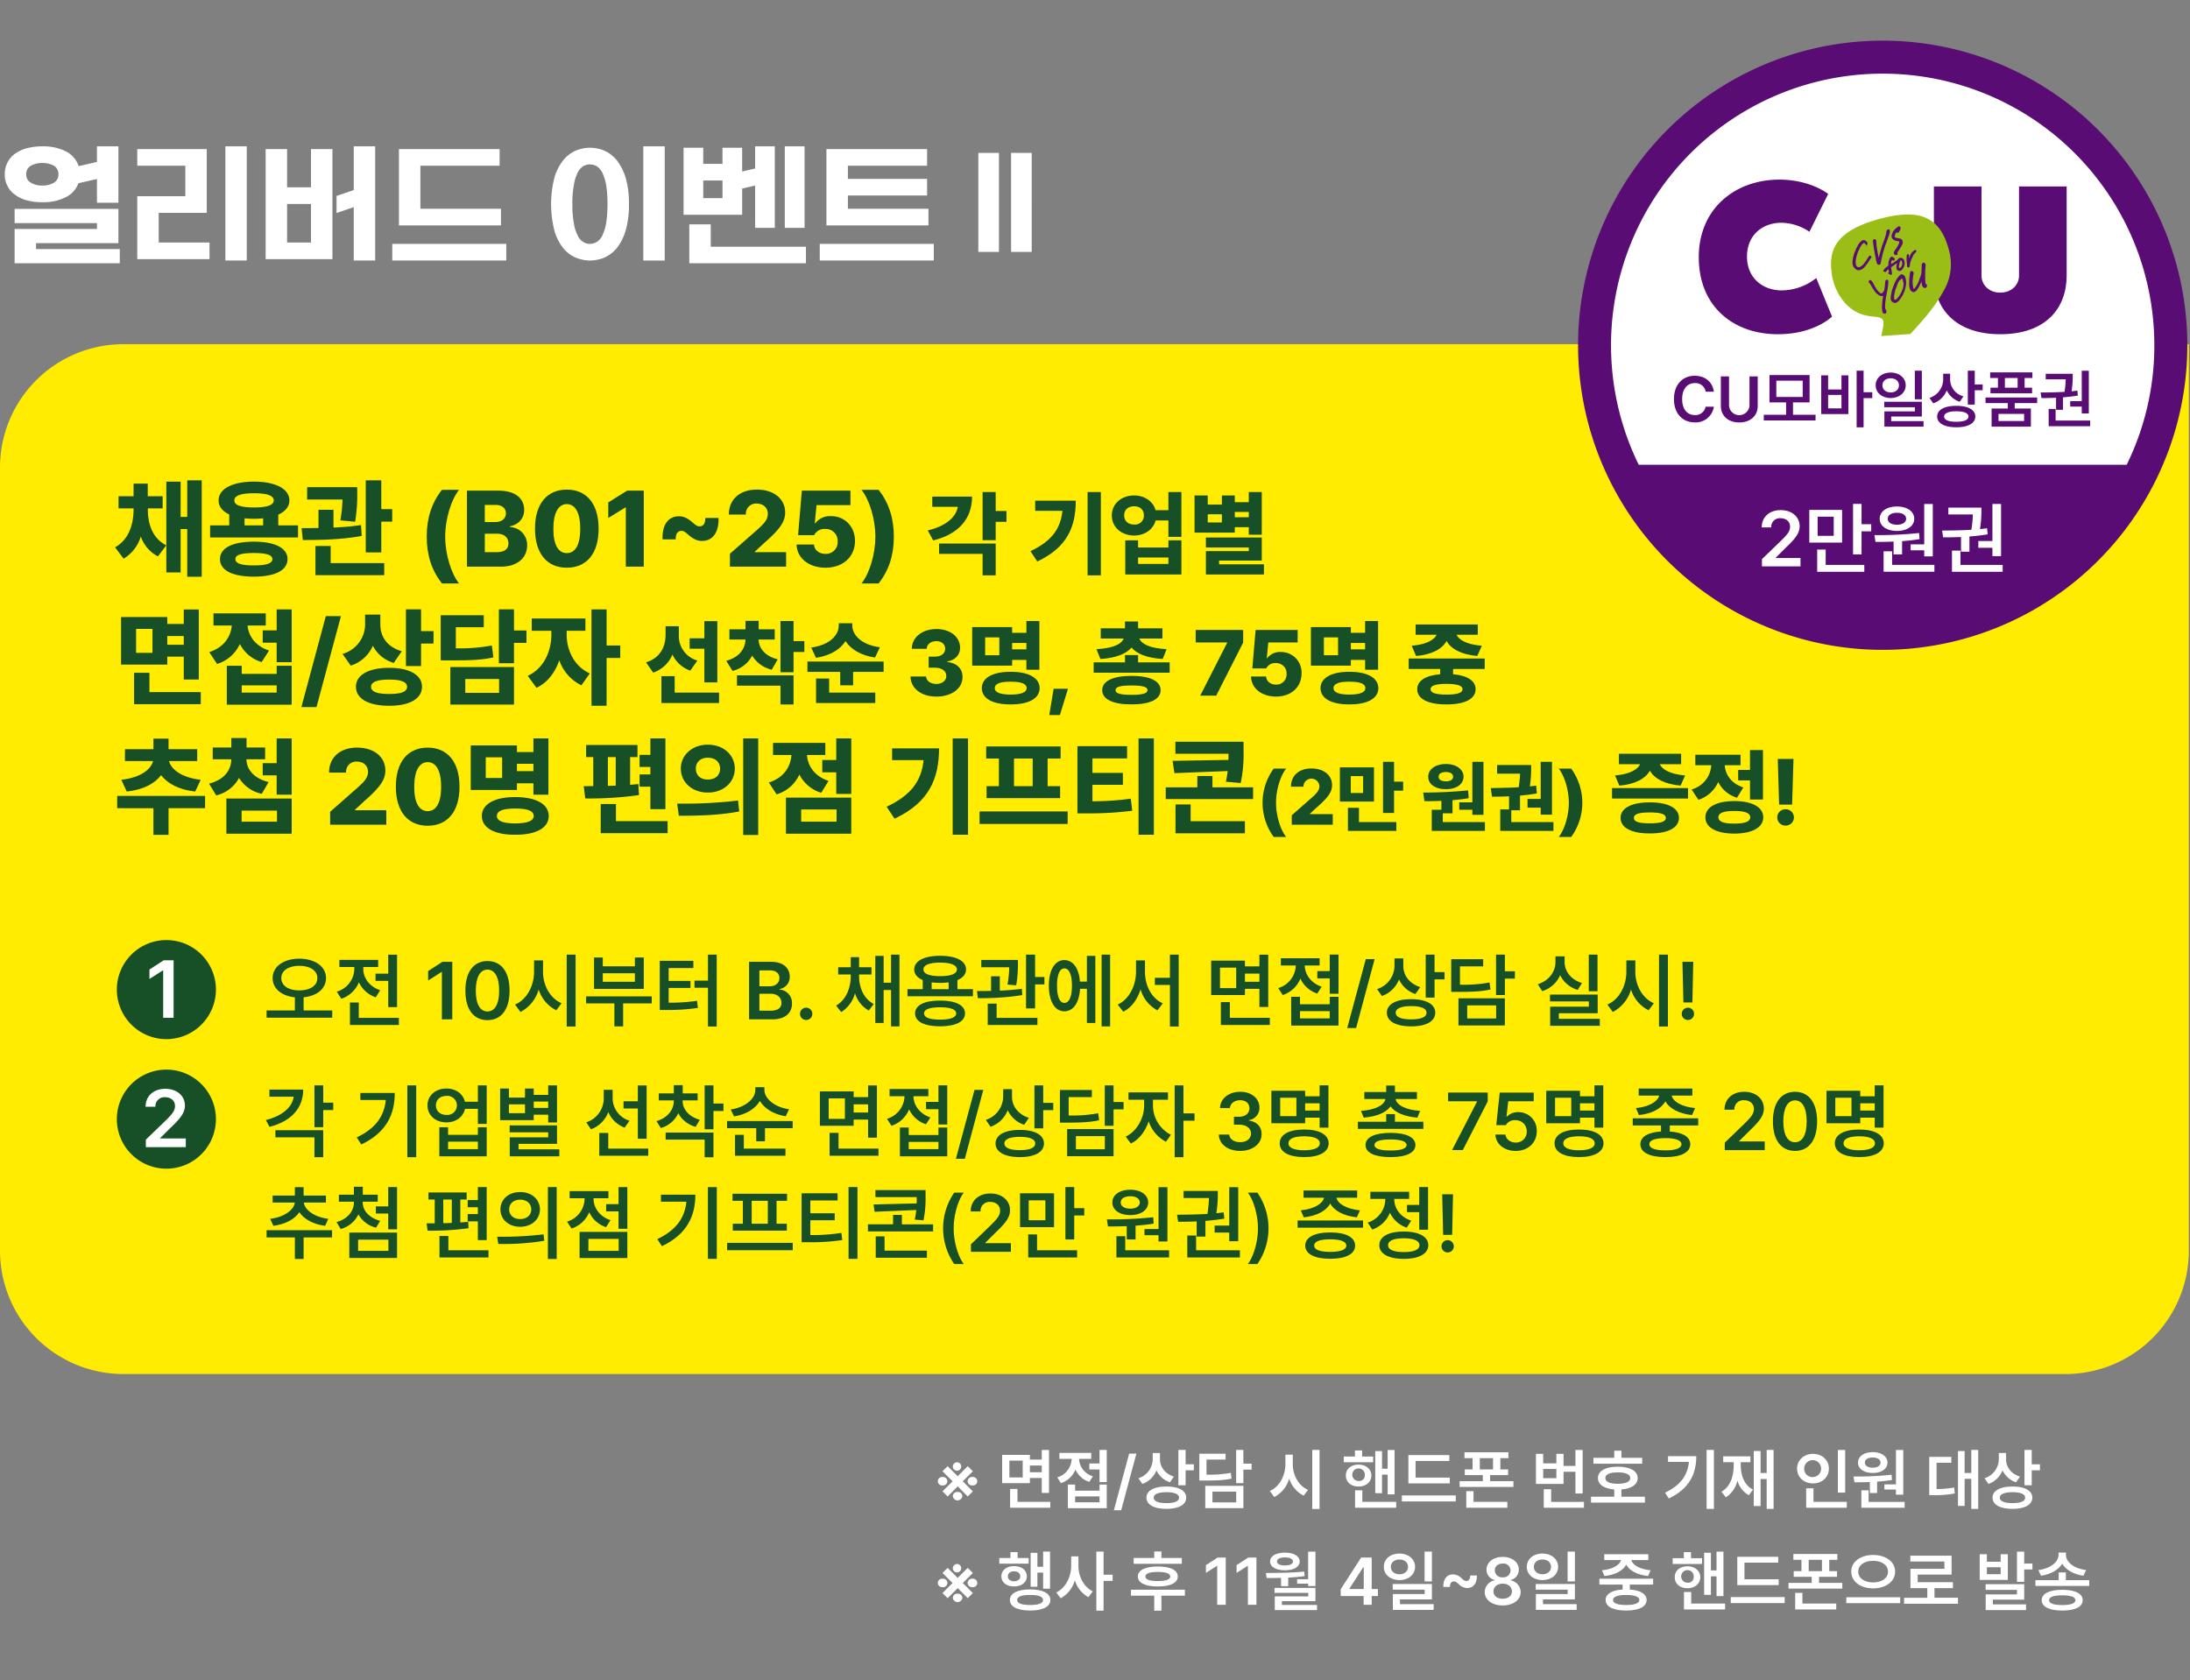 <svg xmlns="http://www.w3.org/2000/svg" width="808" height="620" viewBox="0 0 808 620">
  <rect x="0" y="0" width="808" height="620" fill="#808080" stroke="none"/>
  <g id="그룹_398" data-name="그룹 398" transform="translate(-1011 -5490)">
    <g id="그룹_396" data-name="그룹 396" transform="translate(-1.43)">
      <g id="그룹_392" data-name="그룹 392" transform="translate(0 0.197)">
        <path id="패스_2316" data-name="패스 2316" d="M45.213,1104.88v20.811H37.3v-8.768l-6.853,1.562a9.212,9.212,0,0,1-4.635,5.14,18.076,18.076,0,0,1-8.667,1.864,20.387,20.387,0,0,1-5.744-.705,11.954,11.954,0,0,1-4.334-2.066,8.127,8.127,0,0,1-2.771-3.225,8.41,8.41,0,0,1-1.008-4.283,9.064,9.064,0,0,1,1.008-4.384,8.878,8.878,0,0,1,2.771-3.224,13.81,13.81,0,0,1,4.334-2.016,22.4,22.4,0,0,1,5.744-.705,18.56,18.56,0,0,1,8.818,1.915,9.4,9.4,0,0,1,4.585,5.391l6.752-1.562v-5.744ZM37.3,1135.365V1133.2H6.918v-5.241h38.3v12.648H14.829v2.167H45.717v5.24H6.918v-12.647Zm-20.156-16.023a8.053,8.053,0,0,0,4.283-1.059,3.4,3.4,0,0,0,1.662-3.073,3.515,3.515,0,0,0-1.662-3.175,8.548,8.548,0,0,0-4.283-1.008,8.22,8.22,0,0,0-4.233,1.008,3.456,3.456,0,0,0-1.713,3.175,3.349,3.349,0,0,0,1.713,3.073,7.75,7.75,0,0,0,4.233,1.059" transform="translate(1010.904 4438.923)" fill="#fff"/>
        <path id="패스_2317" data-name="패스 2317" d="M94.469,1112.036v-6.147h25.647v23.532H102.38v10.934h18.744v6.147H94.469v-23.229h17.737v-11.237Zm40.411,34.97h-7.911v-42.125h7.911Z" transform="translate(968.604 4438.923)" fill="#fff"/>
        <path id="패스_2318" data-name="패스 2318" d="M190.738,1120h8.817v-14.109h7.911V1146.5h-24.64v-40.613h7.911Zm8.817,6.147h-8.818v14.21h8.818Zm23.683,20.861h-7.911v-19.7l-6.349,2.167v-6.3l6.349-2.167v-16.124h7.911Z" transform="translate(927.613 4438.923)" fill="#fff"/>
        <path id="패스_2319" data-name="패스 2319" d="M269.964,1141.73h42.074v6.148H269.964Zm40.109-12.949v6.148h-37.64v-28.167h37.136v6.147H280.344v15.872Z" transform="translate(887.189 4438.051)" fill="#fff"/>
        <path id="패스_2320" data-name="패스 2320" d="M408.005,1126.2a33.661,33.661,0,0,1-1.209,9.725,19.764,19.764,0,0,1-3.225,6.45,12.63,12.63,0,0,1-4.585,3.527,14.273,14.273,0,0,1-5.342,1.109,13.876,13.876,0,0,1-5.341-1.109,11.838,11.838,0,0,1-4.585-3.527,17.98,17.98,0,0,1-3.225-6.45,39.7,39.7,0,0,1,0-19.45,18.587,18.587,0,0,1,3.225-6.4,11.989,11.989,0,0,1,4.585-3.578,13.885,13.885,0,0,1,5.341-1.109,14.282,14.282,0,0,1,5.342,1.109,12.8,12.8,0,0,1,4.585,3.578,20.528,20.528,0,0,1,3.225,6.4,33.9,33.9,0,0,1,1.209,9.725m-20.861,0a34.964,34.964,0,0,0,.554,7.1,13.832,13.832,0,0,0,1.411,4.485,4.875,4.875,0,0,0,2.066,2.368,4.275,4.275,0,0,0,2.469.705,4.621,4.621,0,0,0,2.469-.705,5.567,5.567,0,0,0,2.066-2.318,19.424,19.424,0,0,0,1.411-4.535,45.225,45.225,0,0,0,.5-7.155,45.981,45.981,0,0,0-.5-7.1,19.724,19.724,0,0,0-1.411-4.485,6.492,6.492,0,0,0-2.066-2.368,5.658,5.658,0,0,0-2.469-.655,5.159,5.159,0,0,0-2.469.655,5.688,5.688,0,0,0-2.066,2.368,15.062,15.062,0,0,0-1.411,4.535,35.631,35.631,0,0,0-.554,7.105m34.063,20.811H413.3v-42.125h7.911Z" transform="translate(836.473 4438.923)" fill="#fff"/>
        <path id="패스_2321" data-name="패스 2321" d="M496.867,1119.342l-4.787,1.109v9.674H470.463v-24.741h7.256v5.946h7.1v-5.946h7.256v8.768l4.787-1.109v-8.162h7.256v30.082h-7.256Zm-16.377,14.31v8.264h35.121v6.1H472.579v-14.361Zm4.334-16.175h-7.1v6.5h7.1Zm22.977-12.6h7.306v30.082H507.8Z" transform="translate(794.173 4438.923)" fill="#fff"/>
        <path id="패스_2322" data-name="패스 2322" d="M564.18,1141.73h42.074v6.148H564.18Zm40.11-12.949v6.148h-37.64v-28.167h37.136v6.147H574.56v4.837h29.226v6.148H574.56v4.888Z" transform="translate(750.696 4438.051)" fill="#fff"/>
        <path id="패스_2323" data-name="패스 2323" d="M680.921,1145.924h-7.609v-36.532h7.609Zm12.093,0H685.4v-36.532h7.609Z" transform="translate(700.068 4436.83)" fill="#fff"/>
      </g>
      <path id="패스_2324" data-name="패스 2324" d="M761.982,1622.312H45.588A45.514,45.514,0,0,1,0,1576.871V1287.753a45.515,45.515,0,0,1,45.588-45.441H807.57v334.559a45.514,45.514,0,0,1-45.588,45.441" transform="translate(1012.43 4374.688)" fill="#ffec00"/>
      <path id="패스_2513" data-name="패스 2513" d="M98.076,1359.13l-3.06,4.068a12.993,12.993,0,0,1-6.315-7.341,14.365,14.365,0,0,1-6.353,8.194l-3.138-4.184c5.172-2.944,6.8-8.6,6.818-13.985v-.387h-5.54V1341h5.54v-4.649h5.231V1341h5.5v4.494H91.3v.387c0,5.211,1.569,10.538,6.779,13.249m.039-23.515h5.268v13.017h2.441V1335.15h5.346v35.563h-5.346v-17.588h-2.441v16H98.115Z" transform="translate(975.683 4332.096)" fill="#174f26"/>
      <path id="패스_2514" data-name="패스 2514" d="M177.035,1356.627H144.61v-4.455h7.051v-4.049c-2.5-1.162-3.932-2.925-3.913-5.172-.019-4.3,5.114-6.915,13.056-6.935,7.9.019,13.036,2.634,13.055,6.935-.019,2.305-1.491,4.087-4.106,5.25v3.971h7.283Zm-16.271,1.549c7.69,0,12.4,2.286,12.4,6.431,0,4.2-4.707,6.47-12.4,6.47-7.826,0-12.513-2.266-12.513-6.47,0-4.145,4.688-6.431,12.513-6.431m.039-12.629c4.707,0,7.283-.814,7.283-2.6s-2.576-2.654-7.283-2.634c-4.746-.019-7.283.853-7.245,2.634-.039,1.782,2.5,2.6,7.245,2.6m-.039,21.384c4.552.019,6.8-.736,6.818-2.324-.019-1.568-2.266-2.227-6.818-2.247-4.668.019-6.857.678-6.818,2.247-.039,1.589,2.15,2.344,6.818,2.324m3.409-14.76v-2.615a30.85,30.85,0,0,1-3.37.174,32.8,32.8,0,0,1-3.487-.174v2.615Z" transform="translate(945.343 4331.694)" fill="#174f26"/>
      <path id="패스_2515" data-name="패스 2515" d="M213.791,1352.719V1346h5.54v6.566a100.287,100.287,0,0,0,10.15-.91l.271,3.99c-7.361,1.394-15.612,1.53-21.733,1.511l-.465-4.378c1.879,0,4.009-.019,6.237-.058m14.3-12.687a59.389,59.389,0,0,1-.775,10.383l-5.462-.5a48.611,48.611,0,0,0,.794-7.709H209.607v-4.532h18.479Zm-15.418,19.332h5.617v6.314h19.758v4.456H212.668Zm18.556-24.213h5.733v10.615h4.029v4.61h-4.029v11.351h-5.733Z" transform="translate(916.142 4332.096)" fill="#174f26"/>
      <path id="패스_2516" data-name="패스 2516" d="M299.312,1341.654h6.314c-2.906,3.6-5.133,10.789-5.114,17.278-.019,6.47,2.208,13.656,5.114,17.278h-6.314c-3.835-4.881-5.618-10.5-5.618-17.278s1.782-12.416,5.618-17.278" transform="translate(876.18 4329.079)" fill="#174f26"/>
      <path id="패스_2517" data-name="패스 2517" d="M321.372,1342.232h11.584c6.3,0,9.53,2.867,9.53,7.128,0,3.2-2.17,5.4-5.23,6.044v.271a6.528,6.528,0,0,1,6.315,6.779c0,4.513-3.506,7.826-9.723,7.826H321.372Zm10.5,11.584c2.247-.019,3.874-1.2,3.874-3.215,0-1.9-1.453-3.1-3.8-3.1h-3.991v6.315Zm.426,11.118c3,0,4.378-1.22,4.378-3.215,0-2.208-1.627-3.622-4.261-3.6h-4.455v6.818Z" transform="translate(863.339 4328.811)" fill="#174f26"/>
      <path id="패스_2518" data-name="패스 2518" d="M368.2,1355.92c0-9.2,4.455-14.411,11.738-14.411s11.758,5.249,11.738,14.411c.02,9.22-4.455,14.411-11.738,14.411s-11.738-5.211-11.738-14.411m11.738,9.026c2.983,0,4.978-2.808,4.959-9.026,0-6.121-1.976-9.046-4.959-9.065-2.963.019-4.939,2.944-4.959,9.065-.019,6.218,1.976,9.026,4.959,9.026" transform="translate(841.615 4329.146)" fill="#174f26"/>
      <path id="패스_2519" data-name="패스 2519" d="M431.736,1370.28h-6.624v-21.849h-.155l-6.315,3.874v-5.734l6.935-4.339h6.16Z" transform="translate(818.214 4328.811)" fill="#174f26"/>
      <path id="패스_2520" data-name="패스 2520" d="M462.034,1359.865c1.666,0,3.1.581,5.114,2.363.969.833,1.531,1.375,2.518,1.356,1.2.02,2.15-.91,2.092-3.1h4.881c.194,5.346-2.208,8.5-6.043,8.484-1.821.02-3.293-.677-5.191-2.363-1.065-.93-1.511-1.356-2.441-1.356-1.239,0-2.169.872-2.13,3.138h-4.842c-.213-5.365,2.072-8.522,6.043-8.522" transform="translate(800.893 4320.631)" fill="#174f26"/>
      <path id="패스_2521" data-name="패스 2521" d="M502.026,1365.18l10.227-8.988c2.382-2.169,3.739-3.6,3.758-5.733-.019-2.344-1.743-3.777-4.106-3.8a3.754,3.754,0,0,0-3.991,4.068h-6.276c-.019-5.656,4.126-9.22,10.305-9.22,6.314,0,10.441,3.428,10.46,8.445-.019,3.215-1.608,5.908-7.671,11.2l-3.525,3.255v.194h11.545v5.346H502.026Z" transform="translate(779.711 4329.146)" fill="#174f26"/>
      <path id="패스_2522" data-name="패스 2522" d="M548.25,1362.106h6.431c.1,2.073,1.937,3.467,4.223,3.448a4.3,4.3,0,0,0,4.494-4.572,4.372,4.372,0,0,0-4.571-4.61,4.21,4.21,0,0,0-4.107,2.285h-5.927l1.394-16.425h17.937v5.346H555.61l-.658,6.7h.193a6.722,6.722,0,0,1,5.773-2.634c5.094-.019,8.872,3.8,8.872,9.143,0,5.772-4.358,9.879-10.886,9.879-6.14,0-10.556-3.564-10.654-8.562" transform="translate(758.086 4328.811)" fill="#174f26"/>
      <path id="패스_2523" data-name="패스 2523" d="M599.224,1376.21H592.91c2.906-3.6,5.133-10.789,5.114-17.278.019-6.47-2.208-13.656-5.114-17.278h6.315c3.835,4.882,5.618,10.5,5.618,17.278s-1.782,12.416-5.618,17.278" transform="translate(737.368 4329.079)" fill="#174f26"/>
      <path id="패스_2524" data-name="패스 2524" d="M649.621,1348.639h-9.432v-3.786h14.675c-.017,8.326-5.076,13.888-14.34,16.183l-2.01-3.686c6.8-1.641,10.42-4.908,11.107-8.711m-6.919,13.536h20.874v11.761h-4.825v-7.941H642.7Zm20.874-11.995h3.987v3.987h-3.987v6.8h-4.825v-17.791h4.825Z" transform="translate(716.211 4328.373)" fill="#174f26"/>
      <path id="패스_2525" data-name="패스 2525" d="M720.995,1350.113H710.943v-3.753H725.92c-.017,9.482-3.015,17.2-14.206,22.448l-2.513-3.82c7.824-3.686,11.107-8.242,11.794-14.876m14.173,23.822h-4.892v-30.758h4.892Z" transform="translate(683.418 4328.373)" fill="#174f26"/>
      <path id="패스_2526" data-name="패스 2526" d="M781.35,1349.878h4.724v-6.7h4.791v16.551h-4.791v-6.064h-4.708c-.871,3.317-4.037,5.545-7.924,5.562-4.741-.017-8.275-3.133-8.242-7.438-.033-4.222,3.5-7.354,8.242-7.338,3.87-.017,7,2.195,7.907,5.428m-7.907,5.294a3.265,3.265,0,0,0,3.585-3.384c0-2.128-1.491-3.351-3.585-3.351-2.161,0-3.686,1.223-3.686,3.351s1.525,3.4,3.686,3.384M770.16,1361h4.724v2.647h11.191V1361h4.791v12.6H770.16Zm15.915,6.333H774.884v2.379h11.191Z" transform="translate(657.439 4328.373)" fill="#174f26"/>
      <path id="패스_2527" data-name="패스 2527" d="M846.933,1358.924h-4.791v-2.781h-5.16v2.01H822.139v-13.7H827v3.35h5.227v-3.35h4.758v2.479h5.16v-3.753h4.791Zm-20.606,6.065h15.814v-1.34H826.327v-3.686h20.606v8.51H831.185v1.373h16.552v3.753h-21.41Zm5.9-13.6H827v3.016h5.227Zm9.918-.871h-5.16v1.977h5.16Z" transform="translate(631.024 4328.373)" fill="#174f26"/>
      <path id="패스_2528" data-name="패스 2528" d="M100.375,1429.368h6.082v-5.346H112v25.84h-5.54v-8.445h-6.082v2.945H83.329v-17.55h17.046Zm-12.242,18.014h5.656v7.128h18.944v4.455h-24.6Zm6.779-16.193H88.869v8.833h6.043Zm11.545,2.634h-6.082v3.215h6.082Z" transform="translate(973.772 4290.867)" fill="#174f26"/>
      <path id="패스_2529" data-name="패스 2529" d="M152.342,1429.916h-6.76v-4.494h19.292v4.494h-6.721c.368,3.681,2.673,7.5,7.923,9.221l-2.712,4.261a13.155,13.155,0,0,1-8.039-6.683,13.6,13.6,0,0,1-8.426,7.38l-2.867-4.378c5.54-1.8,7.923-5.792,8.31-9.8m-1.84,14.838H156v2.983h12.9v-2.983h5.54v14.373H150.5ZM168.9,1452H156v2.673h12.9Zm5.54-8.562H168.9v-7.2h-5.152V1431.7H168.9v-7.749h5.54Z" transform="translate(945.611 4290.9)" fill="#174f26"/>
      <path id="패스_2530" data-name="패스 2530" d="M212.988,1462.163h-5.578l9.027-33.588h5.578Z" transform="translate(916.209 4288.754)" fill="#174f26"/>
      <path id="패스_2531" data-name="패스 2531" d="M257.587,1439.407l-2.944,4.3a12.565,12.565,0,0,1-7.709-6.334,13.269,13.269,0,0,1-8.174,7.341l-3.021-4.339a11.391,11.391,0,0,0,8.329-11.429v-3.06h5.617v3.641c0,4.126,2.131,8.155,7.9,9.879m-4.61,6.121c7.4-.019,12.087,2.6,12.087,6.973,0,4.455-4.687,7.051-12.087,7.012-7.535.039-12.3-2.557-12.281-7.012-.02-4.377,4.745-6.992,12.281-6.973m0,9.646c4.378-.019,6.566-.794,6.586-2.673-.019-1.743-2.208-2.653-6.586-2.634-4.417-.019-6.721.891-6.7,2.634-.019,1.879,2.285,2.654,6.7,2.673m6.16-31.225h5.578v8.019h4.61v4.61h-4.61v8.29h-5.578Z" transform="translate(903.067 4290.9)" fill="#174f26"/>
      <path id="패스_2532" data-name="패스 2532" d="M303.306,1426.119H319.19v4.417H308.884v7.787a64.116,64.116,0,0,0,13.288-1.046l.581,4.378c-4.32.988-8.368,1.124-16.387,1.124h-3.06Zm3.564,19.1h23.477v13.869H306.87Zm17.975,4.417H312.371v5.114h12.475Zm5.5-17.9h4.61v4.571h-4.61v7.516h-5.578V1423.95h5.578Z" transform="translate(871.721 4290.9)" fill="#174f26"/>
      <path id="패스_2533" data-name="패스 2533" d="M386.109,1447.582l-3.1,4.378a16.055,16.055,0,0,1-8.155-9.22c-1.55,4.494-4.339,8.251-8.426,10.149l-3.215-4.416c6.179-2.847,8.717-9.414,8.717-15.225v-1.4h-7.245v-4.532h19.8v4.532h-6.9v1.4c-.039,5.326,2.46,11.564,8.523,14.334m.62-23.632h5.578v13.326h5.036v4.61h-5.036v17.627h-5.578Z" transform="translate(843.928 4290.9)" fill="#174f26"/>
      <path id="패스_2534" data-name="패스 2534" d="M463.575,1446.581l-2.613,3.719a11.294,11.294,0,0,1-6.584-5.93,11.765,11.765,0,0,1-7.12,6.667l-2.613-3.786c5.294-1.658,7.187-5.846,7.2-10.152v-3.183h4.892v3.216a9.415,9.415,0,0,0,6.835,9.449m-13.268,5.762H455.2v6.065h16.384v3.853H450.308Zm10.42-13.971h5.428v-6.333h4.791v22.616h-4.791v-12.431h-5.428Z" transform="translate(806.151 4287.147)" fill="#174f26"/>
      <path id="패스_2535" data-name="패스 2535" d="M517.724,1438.754H511.76c.1,2.915,2.044,6.031,7.07,7.3l-2.211,3.82a11.4,11.4,0,0,1-7.22-5.21,10.98,10.98,0,0,1-7.254,5.646l-2.312-3.719c5.009-1.323,7.019-4.674,7.1-7.84H501v-3.786h5.931v-3.116h4.858v3.116h5.93Zm-13.938,13.2H524.66v10.755h-4.825v-6.936H503.786Zm16.049-20.036h4.825v7.4h3.987v4.02H524.66v7.472h-4.825Z" transform="translate(780.548 4287.235)" fill="#174f26"/>
      <path id="패스_2536" data-name="패스 2536" d="M555.708,1447.616h28.11v3.82H572.561v4.958H567.8v-4.958h-12.1Zm26.737-5.26-1.809,3.786c-5.277-.77-8.913-3.049-10.873-6.064-1.96,3.066-5.629,5.377-10.906,6.165l-1.743-3.786c7.153-1.005,10.152-4.808,10.152-8.142v-.838h4.992v.838c-.017,3.217,2.966,7.07,10.186,8.041m-23.554,11.526h4.825v5.193h17.021v3.853H558.891Z" transform="translate(754.626 4286.48)" fill="#174f26"/>
      <path id="패스_2537" data-name="패스 2537" d="M626.645,1455h5.763c.05,1.625,1.625,2.731,3.786,2.747,2.144-.016,3.686-1.223,3.652-2.982.033-1.759-1.608-3-4.155-3.016h-2.345v-4.088h2.345c2.211.017,3.753-1.172,3.753-2.915,0-1.641-1.307-2.8-3.25-2.814-1.993.016-3.551,1.156-3.585,2.848h-5.495c.067-4.306,3.887-7.3,9.113-7.3,5.176,0,8.728,2.982,8.711,6.936.017,2.714-1.96,4.607-4.758,5.026v.167c3.719.453,5.679,2.58,5.663,5.6.017,4.2-4.021,7.2-9.683,7.2-5.529,0-9.465-3.049-9.515-7.4" transform="translate(721.717 4284.625)" fill="#174f26"/>
      <path id="패스_2538" data-name="패스 2538" d="M693.877,1449.936h-4.792v-3.619h-5.26v2.111H669.083v-14.206h14.742v2.111h5.26v-4.356h4.792Zm-10.621.771c6.651-.017,10.7,2.228,10.722,6.031-.017,3.836-4.07,6.031-10.722,6-6.567.034-10.621-2.161-10.621-6,0-3.8,4.054-6.047,10.621-6.031m-4.155-12.7h-5.227v6.6H679.1Zm4.155,21.108c3.92-.017,5.9-.787,5.931-2.379-.034-1.675-2.01-2.379-5.931-2.379-3.836,0-5.83.7-5.83,2.379,0,1.592,1.994,2.362,5.83,2.379m5.83-19.031h-5.261v2.345h5.261Z" transform="translate(702.03 4287.176)" fill="#174f26"/>
      <path id="패스_2539" data-name="패스 2539" d="M726.066,1488.286h-3.92l1.608-9.683h5.293Z" transform="translate(677.413 4265.546)" fill="#174f26"/>
      <path id="패스_2540" data-name="패스 2540" d="M780.751,1451.187H752.708v-3.82h11.559v-2.68h4.825v2.68h11.66Zm-16.954-12.6h-8.477V1434.8h8.946v-2.513h4.825v2.513h8.979v3.786h-8.51c.654,1.775,3.418,3.568,10.052,3.92l-1.441,3.618c-5.8-.352-9.582-1.91-11.509-4.222-1.927,2.312-5.713,3.87-11.475,4.222l-1.441-3.618c6.634-.352,9.365-2.145,10.052-3.92m2.881,13.77c6.751,0,10.722,1.86,10.722,5.26,0,3.417-3.97,5.294-10.722,5.26-6.8.034-10.822-1.843-10.822-5.26,0-3.4,4.02-5.26,10.822-5.26m0,7c3.97,0,5.88-.5,5.9-1.742-.017-1.223-1.927-1.726-5.9-1.708-4.088-.017-5.931.486-5.9,1.708-.034,1.24,1.809,1.742,5.9,1.742" transform="translate(663.234 4287.031)" fill="#174f26"/>
      <path id="패스_2541" data-name="패스 2541" d="M834.488,1442.893v-.167H822.9V1438.1h17.523v4.658l-9.951,19.6h-5.9Z" transform="translate(630.673 4284.335)" fill="#174f26"/>
      <path id="패스_2542" data-name="패스 2542" d="M861.02,1455.29h5.562c.084,1.793,1.675,3,3.652,2.982a3.719,3.719,0,0,0,3.887-3.953,3.781,3.781,0,0,0-3.954-3.987,3.639,3.639,0,0,0-3.551,1.977h-5.127L862.7,1438.1h15.513v4.624H867.386l-.569,5.8h.167a5.811,5.811,0,0,1,4.992-2.278,7.527,7.527,0,0,1,7.673,7.907c0,4.992-3.769,8.544-9.415,8.544-5.31,0-9.13-3.082-9.214-7.4" transform="translate(612.986 4284.335)" fill="#174f26"/>
      <path id="패스_2543" data-name="패스 2543" d="M927,1449.936H922.21v-3.619h-5.26v2.111H902.208v-14.206H916.95v2.111h5.26v-4.356H927Zm-10.621.771c6.651-.017,10.7,2.228,10.722,6.031-.017,3.836-4.07,6.031-10.722,6-6.567.034-10.621-2.161-10.621-6,0-3.8,4.054-6.047,10.621-6.031m-4.155-12.7H907v6.6h5.227Zm4.155,21.108c3.92-.017,5.9-.787,5.931-2.379-.034-1.675-2.01-2.379-5.931-2.379-3.836,0-5.83.7-5.83,2.379,0,1.592,1.994,2.362,5.83,2.379m5.83-19.031H916.95v2.345h5.261Z" transform="translate(593.879 4287.176)" fill="#174f26"/>
      <path id="패스_2544" data-name="패스 2544" d="M997.565,1450.77H985.9v1.943c5.21.452,8.309,2.379,8.309,5.528,0,3.6-4.071,5.629-10.722,5.6-6.768.033-10.822-1.994-10.822-5.6,0-3.166,3.132-5.093,8.477-5.528v-1.943H969.521v-3.853h28.044Zm-17.724-12.632h-7.773v-3.786h22.951v3.786h-7.857c.855,1.809,3.568,3.6,9.331,4.054l-1.675,3.786c-6-.52-9.716-2.664-11.325-5.529-1.592,2.848-5.243,5.009-11.258,5.529l-1.608-3.786c5.612-.452,8.342-2.262,9.214-4.054m3.652,22.08c3.937.017,5.88-.654,5.9-1.977-.017-1.357-1.96-1.96-5.9-1.976-4.037.017-5.931.62-5.9,1.976-.034,1.324,1.86,1.994,5.9,1.977" transform="translate(562.651 4286.075)" fill="#174f26"/>
      <path id="패스_2545" data-name="패스 2545" d="M113.081,1538.58H99.6v9.84H94.021v-9.84H80.655v-4.532h32.426Zm-19.2-17.394H83.522v-4.378h10.5V1512.9H99.6v3.913h10.576v4.378h-10.4c.7,2.751,4.184,6.063,11.68,6.9l-2.014,4.339c-6.1-.658-10.266-3-12.591-6.043-2.3,3.061-6.508,5.385-12.668,6.043l-2.014-4.339c7.554-.833,11.021-4.106,11.719-6.9" transform="translate(975.013 4249.637)" fill="#174f26"/>
      <path id="패스_2546" data-name="패스 2546" d="M164.574,1520.359h-6.9c.058,3.429,2.363,6.954,8.174,8.407l-2.518,4.339a13,13,0,0,1-8.388-5.87,12.86,12.86,0,0,1-8.426,6.451l-2.634-4.339c5.87-1.491,8.193-5.269,8.213-8.988h-6.857v-4.339H152.1v-3.486h5.617v3.486h6.857Zm-14.3,14.489h24.1v12.978h-24.1Zm18.673,4.455H155.9v4.068h13.056Zm-5.269-17.51h5.152v-9.143h5.54v20.765h-5.54v-7.128h-5.152Z" transform="translate(945.678 4249.805)" fill="#174f26"/>
      <path id="패스_2547" data-name="패스 2547" d="M226.875,1542.78l10.227-8.988c2.382-2.169,3.739-3.6,3.758-5.733-.019-2.344-1.743-3.777-4.106-3.8a3.754,3.754,0,0,0-3.991,4.068h-6.276c-.019-5.656,4.126-9.22,10.305-9.22,6.314,0,10.441,3.428,10.46,8.445-.019,3.215-1.608,5.908-7.671,11.2l-3.525,3.255v.193H247.6v5.346H226.875Z" transform="translate(907.358 4246.754)" fill="#174f26"/>
      <path id="패스_2548" data-name="패스 2548" d="M272.449,1533.521c0-9.2,4.455-14.411,11.738-14.411s11.758,5.249,11.738,14.411c.02,9.22-4.455,14.411-11.738,14.411s-11.738-5.211-11.738-14.411m11.738,9.026c2.983,0,4.978-2.808,4.959-9.026,0-6.121-1.976-9.046-4.959-9.065-2.963.019-4.939,2.944-4.959,9.065-.019,6.218,1.976,9.026,4.959,9.026" transform="translate(886.036 4246.754)" fill="#174f26"/>
      <path id="패스_2549" data-name="패스 2549" d="M352.641,1533.516H347.1v-4.184h-6.082v2.441H323.974v-16.426h17.045v2.44H347.1v-5.036h5.54Zm-12.281.891c7.69-.019,12.378,2.576,12.4,6.973-.019,4.436-4.707,6.973-12.4,6.935-7.593.039-12.281-2.5-12.281-6.935,0-4.4,4.688-6.993,12.281-6.973m-4.8-14.682h-6.043v7.632h6.043Zm4.8,24.406c4.533-.019,6.818-.91,6.857-2.751-.039-1.937-2.324-2.75-6.857-2.75-4.436,0-6.741.814-6.741,2.75,0,1.84,2.305,2.731,6.741,2.751m6.741-22h-6.082v2.712H347.1Z" transform="translate(862.132 4249.704)" fill="#174f26"/>
      <path id="패스_2550" data-name="패스 2550" d="M405.257,1530.359v-10.712h-2.635v-4.455h18.944v4.455h-2.711v10.247c1.046-.1,2.072-.175,3.06-.291l.194,4.067a130.871,130.871,0,0,1-19.8,1.24l-.581-4.533Zm2.75,6.605h5.618v6.314h19.06v4.455H408.007Zm5.54-6.779v-10.538h-2.906v10.634Zm18.324,8.678h-5.54v-8.29h-3.99v-4.533h3.99v-2.751h-3.99v-4.455h3.99v-6.082h5.54Z" transform="translate(826.059 4249.704)" fill="#174f26"/>
      <path id="패스_2551" data-name="패스 2551" d="M488.517,1535.685l.426,4.029c-7.787,1.511-16.116,1.588-22.276,1.588l-.62-4.493a168.415,168.415,0,0,0,22.469-1.124m-1.2-11.777c-.039,5.172-4.3,8.852-9.957,8.833-5.6.019-9.956-3.661-9.956-8.833,0-5.152,4.358-8.852,9.956-8.833,5.656-.019,9.917,3.68,9.957,8.833m-9.957,4.029c2.538.019,4.494-1.375,4.533-4.029-.039-2.6-1.975-4.029-4.533-4.029-2.5,0-4.416,1.433-4.416,4.029,0,2.654,1.937,4.049,4.416,4.029m13.056-15.186h5.54v35.641h-5.54Z" transform="translate(796.221 4249.704)" fill="#174f26"/>
      <path id="패스_2552" data-name="패스 2552" d="M537.484,1518.871h-6.8v-4.455h19.292v4.455h-6.76c.252,3.777,2.518,7.749,7.961,9.569l-2.712,4.378a13.327,13.327,0,0,1-8.058-6.741A13.322,13.322,0,0,1,532,1533.4l-2.867-4.378c5.715-1.782,8.058-6.024,8.349-10.15M535.45,1534.6h24.1v13.326h-24.1Zm18.673,4.377H541.067v4.494h13.056Zm5.424-5.733h-5.54v-7.981h-5.152v-4.533h5.152v-7.981h5.54Z" transform="translate(766.954 4249.704)" fill="#174f26"/>
      <path id="패스_2553" data-name="패스 2553" d="M623.854,1520.77H612.233v-4.339h17.316c-.019,10.963-3.487,19.893-16.425,25.956l-2.906-4.416c9.046-4.262,12.842-9.531,13.636-17.2m16.387,27.544h-5.656v-35.563h5.656Z" transform="translate(729.338 4249.704)" fill="#174f26"/>
      <path id="패스_2554" data-name="패스 2554" d="M706.676,1546.905h-32.5v-4.61h32.5Zm-30.062-28.59H704.08v4.455h-4.8v10.189h4.61v4.416H676.769v-4.416H681.3V1522.77h-4.687Zm17.162,4.455h-6.9v10.189h6.9Z" transform="translate(699.668 4247.123)" fill="#174f26"/>
      <path id="패스_2555" data-name="패스 2555" d="M759.848,1520.15H747.064v5.346H758.3v4.378H747.064v6.082a101.776,101.776,0,0,0,14.14-.969l.543,4.455a123.228,123.228,0,0,1-17.084.968h-3.138v-24.794h18.324Zm4.223-7.4h5.656v35.563h-5.656Z" transform="translate(668.423 4249.704)" fill="#174f26"/>
      <path id="패스_2556" data-name="패스 2556" d="M802.3,1531.877H813.96v-4.184h5.579v4.184h14.993v4.339H802.3Zm28.707-13.327a51.093,51.093,0,0,1-1.046,11.739l-5.462-.465c.31-1.414.5-2.712.658-3.952l-19.641.775-.7-4.533,20.61-.349c.019-.775.019-1.53.039-2.285h-19.6v-4.417h25.142Zm-25.1,19.641h5.578v6.2H831.51v4.455H805.9Z" transform="translate(640.228 4248.631)" fill="#174f26"/>
      <path id="패스_2557" data-name="패스 2557" d="M873.044,1533.552h4.608c-2.12,2.629-3.746,7.874-3.732,12.609-.014,4.721,1.611,9.965,3.732,12.608h-4.608a21.442,21.442,0,0,1,0-25.217" transform="translate(609.31 4240.054)" fill="#174f26"/>
      <path id="패스_2558" data-name="패스 2558" d="M888.792,1550.719l7.463-6.558c1.739-1.583,2.728-2.629,2.742-4.184a2.957,2.957,0,0,0-5.908.2h-4.58c-.014-4.127,3.011-6.728,7.52-6.728,4.608,0,7.619,2.5,7.633,6.163-.014,2.346-1.173,4.311-5.6,8.17l-2.573,2.374v.141h8.425v3.9H888.792Z" transform="translate(600.234 4240.103)" fill="#174f26"/>
      <path id="패스_2559" data-name="패스 2559" d="M934.733,1543.53h-12.58v-12.609h12.58Zm-9.611,2.318h4.07v5.258h13.8v3.251H925.122Zm5.6-11.7h-4.551v6.22h4.551Zm7.35-5.286h4.071v7.322H945.5v3.336H942.14v8.227h-4.071Z" transform="translate(584.626 4242.231)" fill="#174f26"/>
      <path id="패스_2560" data-name="패스 2560" d="M996.041,1539.4l.226,2.884c-1.95.339-3.972.58-5.965.749v4.848h-3.59v3.223h15.548v3.251H982.641v-7.8H986.2v-3.28c-2.233.1-4.368.113-6.276.113l-.453-3.194a152.424,152.424,0,0,0,16.566-.791m-8.17-9.725c3.774,0,6.5,1.936,6.5,4.693,0,2.8-2.728,4.608-6.5,4.608-3.83,0-6.53-1.809-6.53-4.608,0-2.756,2.685-4.693,6.53-4.693m0,6.389c1.541,0,2.629-.551,2.657-1.7-.028-1.145-1.117-1.725-2.657-1.725-1.6,0-2.686.58-2.686,1.725s1.089,1.7,2.686,1.7m13.852,12.354h-4.1v-1.866H992.79v-2.742h4.834v-14.955h4.1Z" transform="translate(558.033 4242.231)" fill="#174f26"/>
      <path id="패스_2561" data-name="패스 2561" d="M1036.334,1538.244c.282-2.021.41-3.689.466-5h-8.467v-3.195h12.552v.933a41.525,41.525,0,0,1-.48,6.954c.791-.084,1.583-.184,2.347-.282l.254,2.884c-2.036.367-4.141.622-6.219.791v5.428h-3.223v4.354h15.549v3.251h-19.62v-7.944h3.251v-4.82c-2.248.1-4.382.127-6.276.127l-.481-3.166c3-.056,6.658-.1,10.347-.311m12.241,10.121h-4.156v-2.6h-4.862v-3.194h4.862v-13.711h4.156Z" transform="translate(536.455 4242.231)" fill="#174f26"/>
      <path id="패스_2566" data-name="패스 2566" d="M205.405,1671.514c.014,3.972-3.4,6.625-8.267,7.109v4.852h10.554v2.668H183.476v-2.668h10.437v-4.852c-4.808-.483-8.223-3.137-8.208-7.109-.015-4.31,4.178-7.139,9.821-7.154,5.687.015,9.894,2.844,9.88,7.154m-9.88,4.573c3.928,0,6.684-1.715,6.684-4.573,0-2.771-2.756-4.529-6.684-4.515-3.87-.014-6.64,1.744-6.625,4.515-.015,2.858,2.755,4.573,6.625,4.573" transform="translate(927.312 4179.369)" fill="#174f26"/>
      <path id="패스_2567" data-name="패스 2567" d="M238.244,1666.874v-.7h-5.511v-2.639h14.306v2.639h-5.482v.733c0,3.181,2.14,6.479,6.244,7.828l-1.641,2.609a10.4,10.4,0,0,1-6.215-5.541,10.7,10.7,0,0,1-6.509,6.1l-1.671-2.639a8.9,8.9,0,0,0,6.479-8.385m-1.613,12.4h3.255v5.658h14.8v2.639H236.632Zm17.385,1.7h-3.254v-9.7h-4.691v-2.638h4.691v-7.007h3.254Z" transform="translate(904.91 4180.638)" fill="#174f26"/>
      <path id="패스_2568" data-name="패스 2568" d="M303.569,1687.774h-3.84v-17.5h-.117l-4.954,3.166v-3.489l5.248-3.4h3.665Z" transform="translate(875.733 4178.354)" fill="#174f26"/>
      <path id="패스_2569" data-name="패스 2569" d="M320.3,1676.907c-.014-6.919,3.064-10.906,8.15-10.906s8.15,3.987,8.15,10.906c0,6.963-3.049,10.906-8.15,10.906s-8.164-3.958-8.15-10.906m8.15,7.71c2.653-.014,4.31-2.609,4.31-7.71-.014-5.057-1.656-7.725-4.31-7.739-2.653.015-4.3,2.682-4.31,7.739,0,5.1,1.642,7.7,4.31,7.71" transform="translate(863.835 4178.608)" fill="#174f26"/>
      <path id="패스_2570" data-name="패스 2570" d="M371.635,1679.514l-1.935,2.609a12.92,12.92,0,0,1-6.508-7.666,13.417,13.417,0,0,1-6.714,8.282l-1.994-2.727c4.413-1.905,6.992-6.963,7.007-12.078v-4.222H364.8v4.222c-.029,4.867,2.536,9.733,6.831,11.58m1.905-17.942h3.284V1688.1H373.54Z" transform="translate(847.978 4180.663)" fill="#174f26"/>
      <path id="패스_2571" data-name="패스 2571" d="M427.591,1680.486H417.036v8.5h-3.225v-8.5H403.375v-2.58h24.216Zm-21.284-16.945h3.225v3.254h11.844v-3.254h3.284v11.609H406.307Zm15.069,5.834H409.531v3.137h11.844Z" transform="translate(825.297 4179.75)" fill="#174f26"/>
      <path id="패스_2572" data-name="패스 2572" d="M454.07,1663.859h12.4v2.668h-9.118v4.749h8.062v2.58h-8.062v5.453a64.585,64.585,0,0,0,10.466-.7l.323,2.639a78.545,78.545,0,0,1-11.991.762H454.07Zm21.02,24.245h-3.225V1673.8h-4.984v-2.639h4.984v-9.587h3.225Z" transform="translate(801.778 4180.663)" fill="#174f26"/>
      <path id="패스_2573" data-name="패스 2573" d="M515.539,1666.548h8.121c4.6,0,6.875,2.345,6.889,5.511a4.453,4.453,0,0,1-3.723,4.515v.205a4.94,4.94,0,0,1,4.544,5.219c0,3.3-2.389,5.775-7.241,5.775h-8.59Zm7.652,9.03c2.008,0,3.533-1.158,3.547-3.049-.014-1.627-1.187-2.814-3.459-2.814h-3.928v5.864Zm.352,9c2.785,0,3.943-1.187,3.958-2.873-.015-1.906-1.5-3.357-3.87-3.371h-4.28v6.244Z" transform="translate(773.262 4178.354)" fill="#174f26"/>
      <path id="패스_2574" data-name="패스 2574" d="M550.594,1700.36a2.272,2.272,0,1,1,2.287,2.287,2.284,2.284,0,0,1-2.287-2.287" transform="translate(756.999 4163.715)" fill="#174f26"/>
      <path id="패스_2575" data-name="패스 2575" d="M589.345,1679.807l-1.847,2.4a10.935,10.935,0,0,1-5.087-6.377,11.782,11.782,0,0,1-5.086,6.963l-1.876-2.4c3.709-2.155,5.38-6.567,5.395-10.759v-.733h-4.632v-2.668h4.632v-3.723h3.078v3.723H588.5v2.668h-4.573v.733c0,4.046,1.656,8.209,5.423,10.173m.557-17.766h3.078v9.909h2.727v-10.378h3.108v26.5h-3.108v-13.427H592.98v12.137H589.9Z" transform="translate(745.468 4180.663)" fill="#174f26"/>
      <path id="패스_2576" data-name="패스 2576" d="M648.716,1677.314H624.559v-2.609h5.629v-3.357c-2.008-.85-3.137-2.184-3.137-3.914,0-3.181,3.709-5.042,9.557-5.042s9.543,1.862,9.558,5.042c-.015,1.745-1.159,3.079-3.167,3.914v3.357h5.717Zm-12.108,1.612c5.7-.03,9.162,1.671,9.177,4.72-.015,3.078-3.474,4.749-9.177,4.749-5.79,0-9.234-1.671-9.234-4.749,0-3.05,3.445-4.75,9.234-4.72m0-9.03c3.9.015,6.186-.85,6.186-2.463s-2.286-2.536-6.186-2.521c-3.913-.014-6.186.894-6.156,2.521-.029,1.613,2.243,2.478,6.156,2.463m0,16.037c3.8.015,5.893-.792,5.922-2.286-.029-1.481-2.126-2.243-5.922-2.258-3.855.014-5.937.777-5.922,2.258-.015,1.495,2.067,2.3,5.922,2.286m3.137-11.228v-2.521a24.065,24.065,0,0,1-6.274,0v2.521Z" transform="translate(722.685 4180.283)" fill="#174f26"/>
      <path id="패스_2577" data-name="패스 2577" d="M677.6,1674.97v-5.394h3.225v5.292c2.741-.117,5.555-.323,8.121-.689l.176,2.345a98.051,98.051,0,0,1-16.417,1.114l-.293-2.609c1.569-.015,3.328-.029,5.189-.059m9.909-9.85a43.813,43.813,0,0,1-.645,7.8l-3.225-.293a35.421,35.421,0,0,0,.66-6.391H673.993v-2.7h13.515Zm-11.14,14.541h3.284v5.248h15.039v2.639H676.368Zm14.13-18.088h3.342v8.267h3.43v2.726h-3.43v8.854H690.5Z" transform="translate(700.486 4180.663)" fill="#174f26"/>
      <path id="패스_2578" data-name="패스 2578" d="M727.565,1663.594c3.21-.014,5.394,2.991,5.775,7.945h2.551v-9.5H739v24.743h-3.108v-12.606H733.37c-.308,5.174-2.521,8.34-5.8,8.326-3.459.015-5.717-3.621-5.717-9.469s2.257-9.455,5.717-9.44m0,15.8c1.759.014,2.8-2.214,2.814-6.362-.015-4.134-1.056-6.377-2.814-6.362-1.686-.015-2.712,2.228-2.7,6.362-.014,4.148,1.012,6.376,2.7,6.362m16.887,8.677h-3.137v-26.5h3.137Z" transform="translate(677.551 4180.664)" fill="#174f26"/>
      <path id="패스_2579" data-name="패스 2579" d="M785.885,1679.544l-1.964,2.609a12.672,12.672,0,0,1-6.23-7.754c-1.158,3.665-3.327,6.713-6.377,8.253l-2.052-2.639c4.324-2.023,6.728-7.124,6.743-12.079v-4.222h3.313v4.222c-.015,4.925,2.345,9.763,6.567,11.61m-2.932-9.411h5.57v-8.561h3.224V1688.1h-3.224v-15.332h-5.57Z" transform="translate(655.555 4180.663)" fill="#174f26"/>
      <path id="패스_2580" data-name="패스 2580" d="M846.034,1665.937h5.336v-4.31h3.255v19.29h-3.255v-6.684h-5.336v2.287h-12.46v-12.694h12.46Zm-3.224.469h-5.98v7.563h5.98Zm-5.658,12.723h3.313v5.8H855.21v2.638h-18.06Zm14.219-10.525h-5.336v3.02h5.336Z" transform="translate(625.719 4180.638)" fill="#174f26"/>
      <path id="패스_2581" data-name="패스 2581" d="M886.209,1665.588H880.7v-2.667H895v2.667h-5.482c.03,3.181,2.17,6.465,6.244,7.828l-1.641,2.521a10.406,10.406,0,0,1-6.215-5.511,10.622,10.622,0,0,1-6.509,6.068l-1.671-2.58a8.957,8.957,0,0,0,6.479-8.326m-1.7,11.551h3.255v2.756h10.964v-2.756h3.254v10.613H884.509Zm14.219,5.307H887.763v2.668h10.964Zm3.254-6.421h-3.254v-5.658h-4.574v-2.7h4.574v-6.1h3.254Z" transform="translate(604.306 4180.663)" fill="#174f26"/>
      <path id="패스_2582" data-name="패스 2582" d="M930.483,1690.107H927.2l6.86-25.418h3.254Z" transform="translate(582.285 4179.217)" fill="#174f26"/>
      <path id="패스_2583" data-name="패스 2583" d="M963.68,1673.563l-1.759,2.551a10.15,10.15,0,0,1-6.068-5.365,10.474,10.474,0,0,1-6.332,6.1l-1.759-2.551a9.136,9.136,0,0,0,6.421-8.795v-2.521h3.254v2.814c0,3.328,2.155,6.479,6.245,7.769m-3.342,4.456c5.482-.015,8.868,1.847,8.883,4.984-.014,3.21-3.4,5.042-8.883,5.042-5.526,0-8.971-1.832-8.971-5.042,0-3.137,3.445-5,8.971-4.984m0,7.446c3.621,0,5.658-.821,5.658-2.462,0-1.554-2.038-2.433-5.658-2.433s-5.717.879-5.717,2.433c0,1.641,2.082,2.462,5.717,2.462m5.365-23.893h3.254v6.45h3.694v2.7h-3.694v6.714H965.7Z" transform="translate(572.746 4180.663)" fill="#174f26"/>
      <path id="패스_2584" data-name="패스 2584" d="M998.785,1663.272h11.785v2.639h-8.56v6.772a52.382,52.382,0,0,0,10.905-.821l.352,2.58c-3.474.762-6.552.88-12.343.88h-2.14Zm2.668,14.424h17.121v10.026h-17.121Zm13.9,2.609h-10.671v4.837h10.671Zm3.225-12.577h3.694v2.7h-3.694v6.069h-3.254v-14.922h3.254Z" transform="translate(549.075 4180.663)" fill="#174f26"/>
      <path id="패스_2588" data-name="패스 2588" d="M193.261,1755.764H184.3v-2.638h12.46c-.015,6.948-4.529,11.741-12.431,13.749l-1.348-2.492c6.186-1.6,9.719-4.764,10.276-8.62m-6.758,12.372h17.649v9.939H200.9v-7.329H186.5Zm17.649-10.173h3.694v2.726h-3.694v6.332H200.9v-15.45h3.254Z" transform="translate(927.54 4138.91)" fill="#174f26"/>
      <path id="패스_2589" data-name="패스 2589" d="M256.222,1756.966h-9.381v-2.58h12.694c0,7.886-3.063,14.585-12.342,19l-1.7-2.609c6.948-3.3,10.144-7.783,10.73-13.808m11.228,21.108h-3.284v-26.5h3.284Z" transform="translate(898.542 4138.911)" fill="#174f26"/>
      <path id="패스_2590" data-name="패스 2590" d="M308.012,1757.612h4.794v-6.04h3.254v14.218h-3.254v-5.541h-4.764c-.63,2.976-3.357,4.984-6.816,4.984-4.06,0-7.007-2.609-7.007-6.274,0-3.621,2.946-6.23,7.007-6.215,3.43-.015,6.127,1.965,6.787,4.867m-6.787,4.866a3.518,3.518,0,1,0,0-7.007c-2.287-.015-3.9,1.363-3.9,3.489s1.612,3.533,3.9,3.518m-2.639,4.544h3.225v2.814h10.994v-2.814h3.254v10.73H298.587Zm14.219,5.336H301.812v2.756h10.994Z" transform="translate(875.936 4138.91)" fill="#174f26"/>
      <path id="패스_2591" data-name="패스 2591" d="M365.194,1765.263H361.94v-2.873H356.6v2.023H344.2v-11.668h3.254v3.342h5.922v-3.342H356.6v2.345h5.336v-3.518h3.254Zm-11.815-6.685h-5.922v3.254h5.922Zm-5.658,7.769h17.472v6.8H351v2.022h15.039v2.58H347.75v-7.006h14.19V1768.9H347.721Zm14.218-8.8H356.6v2.345h5.336Z" transform="translate(852.748 4138.91)" fill="#174f26"/>
      <path id="패스_2592" data-name="패스 2592" d="M419.433,1764.644l-1.788,2.551a10.443,10.443,0,0,1-6.025-5.746,10.773,10.773,0,0,1-6.406,6.362l-1.729-2.58a9.258,9.258,0,0,0,6.45-8.971v-3.02h3.283v3.049a8.736,8.736,0,0,0,6.215,8.355m-11.141,4.515h3.313v5.776h14.746v2.639h-18.06Zm8.942-11.7h5.277v-5.834h3.254V1771.3h-3.254v-11.169h-5.277Z" transform="translate(825.246 4138.885)" fill="#174f26"/>
      <path id="패스_2593" data-name="패스 2593" d="M467.806,1764.19l-1.525,2.609a10.176,10.176,0,0,1-6.406-5.028,10.091,10.091,0,0,1-6.464,5.467l-1.584-2.551c4.178-1.2,6.391-4.28,6.391-7.446v-.205h-5.541v-2.58h5.541v-3.049H461.5v3.049h5.512v2.58h-5.541v.205c-.015,2.9,2.14,5.8,6.332,6.948m-12.606,4.72h17.649v9.118h-3.254v-6.508H455.2Zm14.395-17.414h3.254v6.713h3.694v2.756h-3.694v6.743h-3.254Z" transform="translate(802.818 4138.986)" fill="#174f26"/>
      <path id="패스_2594" data-name="패스 2594" d="M500.39,1765.318h24.216v2.639H514.374v4.838H511.15v-4.838H500.39Zm22.868-4.339-1.231,2.58c-4.354-.674-7.828-2.785-9.513-5.643-1.7,2.888-5.2,5.028-9.543,5.7l-1.231-2.55c5.409-.806,9.074-3.987,9.088-7.212v-1.027h3.342v1.027c0,3.122,3.68,6.362,9.089,7.124m-19.936,9.44h3.254v5.072h15.362v2.638H503.322Z" transform="translate(780.29 4138.327)" fill="#174f26"/>
      <path id="패스_2595" data-name="패스 2595" d="M576.726,1755.937h5.336v-4.31h3.254v19.29h-3.254v-6.684h-5.336v2.287h-12.46v-12.694h12.46Zm-3.225.469H567.52v7.563H573.5Zm-5.658,12.723h3.313v5.8H585.9v2.639H567.842Zm14.219-10.525h-5.336v3.02h5.336Z" transform="translate(750.656 4138.885)" fill="#174f26"/>
      <path id="패스_2596" data-name="패스 2596" d="M616.9,1755.588H611.39v-2.668H625.7v2.668h-5.482c.029,3.181,2.17,6.465,6.244,7.828l-1.641,2.521a10.406,10.406,0,0,1-6.215-5.512,10.622,10.622,0,0,1-6.509,6.068l-1.671-2.58a8.957,8.957,0,0,0,6.479-8.326m-1.7,11.551h3.255v2.756H629.42v-2.756h3.254v10.613H615.2Zm14.219,5.307H618.455v2.668H629.42Zm3.254-6.421H629.42v-5.658h-4.574v-2.7h4.574v-6.1h3.254Z" transform="translate(729.244 4138.91)" fill="#174f26"/>
      <path id="패스_2597" data-name="패스 2597" d="M661.174,1780.107h-3.284l6.86-25.418H668Z" transform="translate(707.222 4137.464)" fill="#174f26"/>
      <path id="패스_2598" data-name="패스 2598" d="M694.372,1763.563l-1.759,2.551a10.15,10.15,0,0,1-6.068-5.365,10.473,10.473,0,0,1-6.332,6.1l-1.759-2.55a9.136,9.136,0,0,0,6.421-8.8v-2.521h3.254v2.814c0,3.328,2.155,6.479,6.245,7.769m-3.342,4.457c5.482-.015,8.868,1.847,8.883,4.984-.015,3.21-3.4,5.042-8.883,5.042-5.526,0-8.971-1.832-8.971-5.042,0-3.137,3.445-5,8.971-4.984m0,7.446c3.621,0,5.658-.821,5.658-2.462,0-1.554-2.038-2.433-5.658-2.433s-5.717.879-5.717,2.433c0,1.641,2.082,2.462,5.717,2.462m5.365-23.893h3.254v6.45h3.694v2.7h-3.694v6.714H696.4Z" transform="translate(697.683 4138.91)" fill="#174f26"/>
      <path id="패스_2599" data-name="패스 2599" d="M729.477,1753.272h11.785v2.638H732.7v6.772a52.4,52.4,0,0,0,10.905-.821l.352,2.58c-3.474.762-6.552.88-12.343.88h-2.14Zm2.668,14.424h17.121v10.026H732.145Zm13.9,2.609H735.37v4.837h10.671Zm3.225-12.577h3.694v2.7h-3.694v6.069h-3.254v-14.922h3.254Z" transform="translate(674.012 4138.91)" fill="#174f26"/>
      <path id="패스_2600" data-name="패스 2600" d="M791.439,1769.807l-1.818,2.58a13.022,13.022,0,0,1-6.391-7.564c-1.2,3.635-3.518,6.743-6.567,8.208l-1.906-2.551c4.222-2.008,6.787-6.963,6.8-11.375v-2.229h-5.775v-2.7h14.57v2.7h-5.541v2.229a12.131,12.131,0,0,0,6.626,10.7m1.378-18.235h3.254v10.32h4.075v2.726h-4.075v13.457h-3.254Z" transform="translate(653.005 4138.91)" fill="#174f26"/>
      <path id="패스_2601" data-name="패스 2601" d="M838.852,1771.774h3.84c.1,1.7,1.8,2.829,4.016,2.814,2.331.015,4.016-1.275,4.016-3.166s-1.641-3.269-4.4-3.283h-1.905v-2.932h1.905c2.257,0,3.826-1.261,3.812-3.108.014-1.788-1.334-2.99-3.4-2.99-1.994,0-3.709,1.114-3.783,2.9h-3.665c.088-3.562,3.327-6.01,7.476-6.01,4.31,0,7.1,2.639,7.065,5.893a4.537,4.537,0,0,1-3.869,4.574v.176c2.99.4,4.691,2.316,4.661,4.984.029,3.591-3.327,6.186-7.916,6.186-4.529,0-7.769-2.463-7.856-6.04" transform="translate(623.271 4136.855)" fill="#174f26"/>
      <path id="패스_2602" data-name="패스 2602" d="M896.05,1767.169H892.8V1763.5H887.46v2.052H875v-11.991h12.46v2.052H892.8v-4.046h3.255Zm-8.971.7c5.614-.015,9.044,1.876,9.059,5.1-.015,3.224-3.445,5.072-9.059,5.072-5.585,0-9.03-1.847-9-5.072-.03-3.225,3.415-5.116,9-5.1m-2.843-11.727h-5.981v6.8h5.981Zm2.843,19.379c3.709,0,5.8-.909,5.8-2.551,0-1.715-2.1-2.595-5.8-2.609-3.679.015-5.79.894-5.775,2.609-.015,1.641,2.1,2.551,5.775,2.551M892.8,1758.2H887.46v2.668H892.8Z" transform="translate(606.501 4138.91)" fill="#174f26"/>
      <path id="패스_2603" data-name="패스 2603" d="M958.711,1767.689H934.554v-2.639h10.437v-2.814h3.225v2.814h10.5Zm-13.984-11.023h-7.8v-2.58h8.062v-2.4h3.225v2.4h8.12v2.58h-7.871c.41,2.184,3.547,4,9.044,4.369l-1,2.492c-4.735-.366-8.267-1.847-9.909-4.134-1.671,2.287-5.189,3.768-9.909,4.134l-1-2.492c5.482-.367,8.6-2.184,9.03-4.369m1.876,12.489c5.775.015,9.162,1.583,9.176,4.486-.015,2.887-3.4,4.456-9.176,4.456-5.8,0-9.235-1.569-9.235-4.456,0-2.9,3.43-4.471,9.235-4.486m0,6.509c3.826,0,5.893-.674,5.922-2.023-.03-1.363-2.1-2.053-5.922-2.053-3.9,0-5.937.689-5.922,2.053-.014,1.348,2.023,2.023,5.922,2.023" transform="translate(578.873 4138.859)" fill="#174f26"/>
      <path id="패스_2604" data-name="패스 2604" d="M1007.3,1759.891v-.146H996.625v-3.2h14.629v3.254l-9.206,17.971h-3.958Z" transform="translate(550.076 4136.601)" fill="#174f26"/>
      <path id="패스_2605" data-name="패스 2605" d="M1029.219,1772.028h3.723c.117,1.715,1.744,2.946,3.753,2.961a3.942,3.942,0,0,0,4.075-4.075,4.019,4.019,0,0,0-4.192-4.163,3.6,3.6,0,0,0-3.518,1.818h-3.547l1.29-12.02h12.548v3.2h-9.41l-.645,5.629h.2a5.657,5.657,0,0,1,4.1-1.613,6.732,6.732,0,0,1,6.86,7.036c.015,4.236-3.181,7.271-7.769,7.271-4.236,0-7.358-2.536-7.476-6.04" transform="translate(534.956 4136.601)" fill="#174f26"/>
      <path id="패스_2611" data-name="패스 2611" d="M207.634,1840.185h-10.5v7.945h-3.225v-7.945H183.477v-2.668h24.157Zm-13.749-12.87H185.7v-2.58h8.209v-3.108h3.225v3.108h8.238v2.58H197.2c.308,2.624,3.767,5.365,9.059,6.01l-1.2,2.58c-4.383-.557-7.784-2.477-9.5-5.027-1.729,2.58-5.174,4.47-9.587,5.027l-1.172-2.58c5.292-.645,8.765-3.357,9.088-6.01" transform="translate(927.312 4106.41)" fill="#174f26"/>
      <path id="패스_2612" data-name="패스 2612" d="M247.7,1833.93l-1.5,2.521a10.094,10.094,0,0,1-6.523-4.9,10.118,10.118,0,0,1-6.523,5.395L231.6,1834.4c4.178-1.158,6.42-4.134,6.42-7.27v-.264h-5.541v-2.58h5.541v-2.932h3.283v2.932h5.511v2.58h-5.54v.264c-.015,2.931,2.257,5.673,6.42,6.8m-11.375,4.339h17.619v9.381H236.322Zm14.424,2.609h-11.17v4.134h11.17Zm-4.632-12.284h4.573v-7.124h3.255v15.6h-3.255v-5.834h-4.573Z" transform="translate(904.985 4106.538)" fill="#174f26"/>
      <path id="패스_2613" data-name="패스 2613" d="M296.607,1834.955v-8.78h-2.316v-2.61h14.1v2.61h-2.345v8.472q1.495-.109,2.9-.264l.146,2.375a101.149,101.149,0,0,1-15.128.909l-.352-2.7c.924,0,1.935,0,2.99-.014m1.759,4.676h3.283v5.277h14.8v2.639H298.367Zm4.544-4.823v-8.634h-3.137v8.736c1.026-.015,2.081-.059,3.137-.1m12.87,6.347h-3.254v-6.919h-3.753v-2.7h3.753v-2.522h-3.753v-2.638h3.753v-4.808h3.254Z" transform="translate(876.216 4106.436)" fill="#174f26"/>
      <path id="패스_2614" data-name="패스 2614" d="M359.3,1839.016l.264,2.375a92.764,92.764,0,0,1-16.974,1.172l-.41-2.668a127,127,0,0,0,17.121-.88m-1.348-9.206c-.029,3.768-3.093,6.406-7.3,6.421-4.163-.015-7.285-2.653-7.27-6.421-.015-3.753,3.108-6.406,7.27-6.391,4.207-.015,7.271,2.638,7.3,6.391m-7.3,3.577c2.345,0,4.09-1.363,4.1-3.577-.015-2.2-1.744-3.577-4.1-3.577-2.316,0-4.06,1.378-4.046,3.577-.014,2.213,1.73,3.577,4.046,3.577m10.232-11.815h3.254V1848.1h-3.254Z" transform="translate(853.686 4106.436)" fill="#174f26"/>
      <path id="패스_2615" data-name="패스 2615" d="M396.729,1825.911v-.205h-5.511v-2.639h14.306v2.639h-5.482v.235c0,3.181,2.14,6.464,6.244,7.857l-1.641,2.58a10.4,10.4,0,0,1-6.215-5.541,10.533,10.533,0,0,1-6.509,6.04l-1.671-2.551a8.956,8.956,0,0,0,6.479-8.414m-1.847,12.2H412.5v9.645H394.882Zm14.424,2.58h-11.17v4.427h11.17Zm3.2-3.723h-3.254v-6.421h-4.574v-2.668h4.574v-6.3H412.5Z" transform="translate(831.386 4106.436)" fill="#174f26"/>
      <path id="패스_2616" data-name="패스 2616" d="M463.105,1826.966h-9.381v-2.58h12.694c0,7.886-3.064,14.585-12.342,19l-1.7-2.609c6.948-3.3,10.144-7.783,10.73-13.808m11.228,21.108H471.05v-26.5h3.284Z" transform="translate(802.565 4106.436)" fill="#174f26"/>
      <path id="패스_2617" data-name="패스 2617" d="M524.661,1847.01H500.445v-2.726h24.216Zm-22.222-20.844H522.55v2.609h-3.87v8.443h3.782v2.58H502.527v-2.58h3.723v-8.443h-3.811Zm13.017,2.609H509.5v8.443h5.952Z" transform="translate(780.264 4104.305)" fill="#174f26"/>
      <path id="패스_2618" data-name="패스 2618" d="M564.968,1826.526H554.912v4.72h9v2.58h-9v5.453a69.245,69.245,0,0,0,11.463-.791l.322,2.639a77.943,77.943,0,0,1-12.782.791h-2.229v-18.059h13.281Zm4.046-4.954H572.3v26.5h-3.284Z" transform="translate(756.492 4106.436)" fill="#174f26"/>
      <path id="패스_2619" data-name="패스 2619" d="M597.352,1836.286h9.264V1832.8h3.254v3.488h11.521v2.61H597.352Zm21.255-10.231a39.841,39.841,0,0,1-.762,8.765l-3.224-.264a30.129,30.129,0,0,0,.557-3.562l-15.362.66-.41-2.7,15.919-.381c.029-.792.029-1.554.029-2.316H600.108v-2.609h18.5Zm-18.382,14.688h3.254v5.248h15.626v2.639h-18.88Z" transform="translate(735.307 4105.472)" fill="#174f26"/>
      <path id="패스_2620" data-name="패스 2620" d="M653.19,1825.4h3.518c-2.1,2.741-3.738,8.267-3.723,13.192-.014,4.911,1.627,10.422,3.723,13.163H653.19a23.208,23.208,0,0,1,0-26.356" transform="translate(711.307 4104.66)" fill="#174f26"/>
      <path id="패스_2621" data-name="패스 2621" d="M668.151,1844.765l7.505-7.241c2.14-2.14,3.254-3.4,3.254-5.189,0-1.979-1.568-3.225-3.635-3.225a3.3,3.3,0,0,0-3.577,3.518h-3.635c-.015-4.016,3-6.625,7.241-6.625,4.339,0,7.256,2.595,7.27,6.156-.015,2.389-1.158,4.324-5.336,8.267l-3.782,3.752v.147h9.44v3.2H668.151Z" transform="translate(702.503 4104.381)" fill="#174f26"/>
      <path id="패스_2622" data-name="패스 2622" d="M714.572,1836.377H702.024v-12.518h12.547Zm-9.528,2.668H708.3v5.863h14.775v2.639h-18.03Zm6.333-12.577H705.22v7.329h6.156Zm7.388-4.9h3.254v7.769h3.694v2.726h-3.694v8.854h-3.254Z" transform="translate(686.748 4106.436)" fill="#174f26"/>
      <path id="패스_2623" data-name="패스 2623" d="M778.889,1832.738l.176,2.345c-2.184.366-4.441.6-6.684.762v5.1h-3.254v-4.926c-2.477.1-4.837.118-6.919.118l-.411-2.609a149.3,149.3,0,0,0,17.092-.792m-8.443-10.144c3.855-.014,6.567,1.891,6.6,4.691-.029,2.844-2.742,4.646-6.6,4.662-3.928-.015-6.625-1.818-6.625-4.662,0-2.8,2.7-4.705,6.625-4.691m-5.13,17.151h3.254v5.189h16.183v2.639H765.315Zm5.13-10.173c2.023-.014,3.474-.85,3.489-2.287-.015-1.436-1.466-2.3-3.489-2.286-2.125-.015-3.547.85-3.547,2.286s1.422,2.272,3.547,2.287m13.691,12.108h-3.283v-2.316h-5.189v-2.287h5.189v-15.45h3.283Z" transform="translate(659.018 4106.41)" fill="#174f26"/>
      <path id="패스_2624" data-name="패스 2624" d="M821.285,1831.507a42.864,42.864,0,0,0,.572-5.864H812.49v-2.609h12.635v1a42.511,42.511,0,0,1-.542,7.212c.923-.088,1.832-.2,2.711-.322l.235,2.316c-2.287.4-4.647.66-6.978.836v5.819h-3.225v-5.629c-2.462.117-4.793.147-6.831.147l-.41-2.609c3.224-.015,7.226-.059,11.2-.293m-7.417,7.974h3.255v5.453h16.153v2.639H813.868Zm18.792,2.111h-3.313v-3.2h-5.394v-2.58h5.394v-14.189h3.313Z" transform="translate(636.616 4106.41)" fill="#174f26"/>
      <path id="패스_2625" data-name="패스 2625" d="M862.331,1851.756h-3.518c2.1-2.741,3.738-8.267,3.723-13.192.014-4.911-1.627-10.422-3.723-13.163h3.518a23.208,23.208,0,0,1,0,26.356" transform="translate(614.01 4104.66)" fill="#174f26"/>
      <path id="패스_2626" data-name="패스 2626" d="M917.2,1837.644H893.046v-2.639H917.2Zm-14.38-11.052h-7.579v-2.668h19.789v2.668h-7.652c.484,2.184,3.65,4.178,8.678,4.661l-1.143,2.58c-4.823-.5-8.384-2.419-9.821-5.1-1.437,2.683-4.954,4.6-9.763,5.1l-1.114-2.58c4.911-.483,8.106-2.448,8.6-4.661M905.1,1839.4c5.717,0,9.162,1.788,9.176,4.866-.014,3.122-3.459,4.867-9.176,4.867-5.761,0-9.235-1.744-9.235-4.867,0-3.078,3.474-4.866,9.235-4.866m0,7.182c3.8-.014,5.893-.777,5.922-2.316-.03-1.539-2.126-2.316-5.922-2.316-3.855,0-5.937.777-5.922,2.316-.015,1.539,2.067,2.3,5.922,2.316" transform="translate(598.129 4105.345)" fill="#174f26"/>
      <path id="패스_2627" data-name="패스 2627" d="M947.79,1826.145v-.205h-5.511V1823.3h14.306v2.639H951.1v.176c0,3.225,2.14,6.479,6.244,7.857l-1.641,2.58a10.417,10.417,0,0,1-6.2-5.511,10.868,10.868,0,0,1-6.523,6.215l-1.7-2.58a9.131,9.131,0,0,0,6.509-8.531m6.8,11.844c5.614,0,9.044,1.861,9.059,5.042-.014,3.181-3.445,5.028-9.059,5.042-5.585-.014-9.03-1.861-9-5.042-.029-3.181,3.415-5.042,9-5.042m0,7.564c3.709.015,5.8-.879,5.8-2.521s-2.1-2.551-5.8-2.551c-3.68,0-5.79.894-5.776,2.551-.014,1.642,2.1,2.536,5.776,2.521m8.971-8.238h-3.254v-6.479h-4.515v-2.668h4.515v-6.6h3.254Z" transform="translate(575.752 4106.436)" fill="#174f26"/>
      <path id="패스_2628" data-name="패스 2628" d="M994.372,1843.465a2.272,2.272,0,1,1-2.286,2.257,2.3,2.3,0,0,1,2.286-2.257m1.642-1.935H992.7l-.352-14.981h3.987Z" transform="translate(552.182 4104.127)" fill="#174f26"/>
      <path id="패스_2634" data-name="패스 2634" d="M116.974,1669.849A18.277,18.277,0,1,1,98.7,1651.572a18.277,18.277,0,0,1,18.277,18.276" transform="translate(975.121 4185.302)" fill="#174f26"/>
      <path id="패스_2635" data-name="패스 2635" d="M116.974,1759.01A18.277,18.277,0,1,1,98.7,1740.733a18.277,18.277,0,0,1,18.277,18.277" transform="translate(975.121 4143.939)" fill="#174f26"/>
      <path id="패스_2636" data-name="패스 2636" d="M111.755,1686.716h-3.84v-17.5H107.8l-4.954,3.166v-3.489l5.248-3.4h3.665Z" transform="translate(964.72 4178.845)" fill="#fff"/>
      <path id="패스_2637" data-name="패스 2637" d="M100.294,1772.707l7.505-7.241c2.14-2.14,3.254-3.4,3.254-5.189,0-1.979-1.568-3.225-3.635-3.225a3.3,3.3,0,0,0-3.577,3.518h-3.635c-.014-4.016,3-6.625,7.241-6.625,4.339,0,7.256,2.595,7.27,6.156-.014,2.389-1.158,4.324-5.336,8.267l-3.782,3.753v.147h9.44v3.2H100.294Z" transform="translate(965.943 4137.81)" fill="#fff"/>
      <g id="그룹_389" data-name="그룹 389" transform="translate(0 -0.335)">
        <path id="패스_2475" data-name="패스 2475" d="M647.2,2017.079a1.594,1.594,0,0,1,1.758,1.565,1.558,1.558,0,0,1-1.758,1.541,1.586,1.586,0,0,1-1.782-1.541,1.609,1.609,0,0,1,1.782-1.565m-.048,5.3,3.72-3.709-3.72-3.709,1.9-1.878,3.709,3.709,3.709-3.709,1.878,1.878-3.709,3.709,3.709,3.709-1.878,1.878-3.709-3.709-3.709,3.709Zm5.563-10.716a1.555,1.555,0,1,1-1.758,1.565,1.575,1.575,0,0,1,1.758-1.565m0,10.957a1.571,1.571,0,0,1,1.758,1.541,1.773,1.773,0,0,1-3.516,0,1.558,1.558,0,0,1,1.758-1.541m5.515-5.539a1.6,1.6,0,0,1,1.758,1.565,1.577,1.577,0,0,1-1.758,1.541,1.614,1.614,0,0,1-1.806-1.541,1.638,1.638,0,0,1,1.806-1.565" transform="translate(713.009 4018.25)" fill="#fff"/>
        <path id="패스_2476" data-name="패스 2476" d="M699.943,2006.711h4.383v-3.54H707v15.845h-2.673v-5.49h-4.383v1.878H689.708v-10.427h10.235Zm-2.649.385h-4.913v6.213h4.913Zm-4.648,10.451h2.721v4.769h12.113v2.167H692.646Zm11.68-8.645h-4.383v2.48h4.383Z" transform="translate(692.461 4022.188)" fill="#fff"/>
        <path id="패스_2477" data-name="패스 2477" d="M732.945,2006.425h-4.528v-2.191h11.752v2.191h-4.5a7.017,7.017,0,0,0,5.129,6.43l-1.349,2.071a8.547,8.547,0,0,1-5.105-4.527,8.726,8.726,0,0,1-5.346,4.985l-1.372-2.119a7.358,7.358,0,0,0,5.322-6.839m-1.4,9.488h2.673v2.264h9.007v-2.264H745.9v8.718H731.548Zm11.68,4.359h-9.007v2.192h9.007ZM745.9,2015h-2.673v-4.648h-3.757v-2.216h3.757v-5.009H745.9Z" transform="translate(674.872 4022.209)" fill="#fff"/>
        <path id="패스_2478" data-name="패스 2478" d="M769.313,2026.565h-2.7l5.635-20.879h2.673Z" transform="translate(656.782 4021.021)" fill="#fff"/>
        <path id="패스_2479" data-name="패스 2479" d="M796.582,2012.975l-1.445,2.095a8.338,8.338,0,0,1-4.985-4.406,8.6,8.6,0,0,1-5.2,5.009l-1.445-2.095a7.5,7.5,0,0,0,5.274-7.224v-2.072h2.673v2.312c0,2.733,1.77,5.322,5.129,6.381m-2.745,3.66c4.5-.012,7.285,1.517,7.3,4.094-.012,2.637-2.794,4.142-7.3,4.142-4.539,0-7.369-1.5-7.369-4.142,0-2.577,2.83-4.106,7.369-4.094m0,6.117c2.974,0,4.648-.674,4.648-2.023,0-1.276-1.674-2-4.648-2s-4.7.723-4.7,2c0,1.349,1.71,2.023,4.7,2.023m4.407-19.626h2.673v5.3h3.034v2.216h-3.034v5.515h-2.673Z" transform="translate(648.947 4022.209)" fill="#fff"/>
        <path id="패스_2480" data-name="패스 2480" d="M825.418,2004.522H835.1v2.168h-7.032v5.563a43.058,43.058,0,0,0,8.958-.674l.289,2.119c-2.854.626-5.382.723-10.138.723h-1.758Zm2.192,11.848h14.064v8.236H827.61Zm11.415,2.143h-8.766v3.973h8.766Zm2.649-10.331h3.034v2.216h-3.034v4.985H839v-12.258h2.673Z" transform="translate(629.503 4022.21)" fill="#fff"/>
        <path id="패스_2481" data-name="패스 2481" d="M888.022,2017.864l-1.59,2.143a10.614,10.614,0,0,1-5.346-6.3,11.018,11.018,0,0,1-5.515,6.8l-1.637-2.239c3.624-1.565,5.743-5.719,5.755-9.922v-3.468h2.721v3.468c-.024,4,2.083,8,5.611,9.512m1.565-14.738h2.7v21.794h-2.7Z" transform="translate(606.995 4022.209)" fill="#fff"/>
        <path id="패스_2482" data-name="패스 2482" d="M924.83,2005.579h4.118v-2.239H931.6v2.239h4.07v2.119H924.83Zm5.442,2.987c2.734,0,4.72,1.625,4.744,4.021-.024,2.42-2.011,4.07-4.744,4.07s-4.7-1.65-4.672-4.07c-.024-2.4,1.951-4.021,4.672-4.021m0,6.044a2.047,2.047,0,0,0,2.312-2.023,2.319,2.319,0,1,0-2.312,2.023M929,2018.054h2.673v4.262h12.5v2.167H929Zm14.57,1.493h-2.553v-7.272h-2.071v6.839h-2.5v-15.532h2.5v6.5h2.071v-6.912h2.553Z" transform="translate(583.384 4022.188)" fill="#fff"/>
        <path id="패스_2483" data-name="패스 2483" d="M964.81,2021.558H984.7v2.216H964.81Zm17.676-4.431H967.219v-10.451h15.1v2.167h-12.45v6.141h12.619Z" transform="translate(564.836 4020.563)" fill="#fff"/>
        <path id="패스_2484" data-name="패스 2484" d="M1022.579,2006.91h-2.986v4.166h2.865v2.1h-6.646v2.239h8.6v2.119h-19.844v-2.119h8.549v-2.239h-6.647v-2.1h2.866v-4.166h-2.986v-2.167h16.231Zm-15.557,12.185h2.673v3.95h12.474v2.167h-15.148Zm9.874-12.185h-4.888v4.166h4.888Z" transform="translate(546.393 4021.459)" fill="#fff"/>
        <path id="패스_2493" data-name="패스 2493" d="M647.2,2087.079a1.594,1.594,0,0,1,1.758,1.565,1.558,1.558,0,0,1-1.758,1.541,1.586,1.586,0,0,1-1.782-1.541,1.609,1.609,0,0,1,1.782-1.565m-.048,5.3,3.72-3.708-3.72-3.708,1.9-1.878,3.709,3.708,3.709-3.708,1.878,1.878-3.709,3.708,3.709,3.708-1.878,1.879-3.709-3.709-3.709,3.709Zm5.563-10.716a1.555,1.555,0,1,1-1.758,1.565,1.575,1.575,0,0,1,1.758-1.565m0,10.957a1.571,1.571,0,0,1,1.758,1.541,1.773,1.773,0,0,1-3.516,0,1.558,1.558,0,0,1,1.758-1.541m5.515-5.539a1.6,1.6,0,0,1,1.758,1.565,1.577,1.577,0,0,1-1.758,1.541,1.614,1.614,0,0,1-1.806-1.541,1.638,1.638,0,0,1,1.806-1.565" transform="translate(713.009 3985.776)" fill="#fff"/>
        <path id="패스_2494" data-name="패스 2494" d="M687.732,2075.486h4.118v-2.167H694.5v2.167h4.07v2.095H687.732Zm5.442,2.986c2.769-.012,4.72,1.493,4.744,3.757-.024,2.264-1.975,3.757-4.744,3.757-2.721,0-4.7-1.493-4.672-3.757-.024-2.264,1.951-3.769,4.672-3.757m0,5.587c1.373,0,2.312-.71,2.312-1.83s-.939-1.83-2.312-1.83-2.287.71-2.287,1.83.927,1.83,2.287,1.83m5.948,3.01c4.648.012,7.453,1.421,7.465,3.925-.012,2.456-2.818,3.877-7.465,3.877s-7.477-1.421-7.465-3.877c-.012-2.5,2.805-3.913,7.465-3.925m0,5.755c3.094.012,4.756-.638,4.768-1.83-.012-1.264-1.674-1.9-4.768-1.878-3.107-.023-4.8.615-4.793,1.878-.012,1.192,1.686,1.843,4.793,1.83m7.345-6.02h-2.553v-5.925H701.8v5.2h-2.5v-12.522h2.5v5.153h2.119v-5.587h2.553Z" transform="translate(693.378 3989.736)" fill="#fff"/>
        <path id="패스_2495" data-name="패스 2495" d="M740.434,2087.792l-1.638,2.143a10.534,10.534,0,0,1-4.985-6.261,10.966,10.966,0,0,1-5.226,6.67l-1.638-2.143c3.5-1.662,5.5-5.828,5.515-9.849v-3.468h2.673v3.468c-.024,3.889,1.927,7.814,5.3,9.44m1.3-14.666h2.673v8.525h3.347v2.288h-3.347V2094.9h-2.673Z" transform="translate(675.185 3989.735)" fill="#fff"/>
        <path id="패스_2496" data-name="패스 2496" d="M778.385,2087.148h19.892v2.191h-8.67v5.539h-2.649v-5.539h-8.573Zm18.76-9.561H779.372v-2.167h7.586v-2.385h2.649v2.385h7.537Zm-8.862.987c4.6,0,7.369,1.3,7.369,3.685s-2.769,3.685-7.369,3.685-7.369-1.313-7.369-3.685,2.769-3.685,7.369-3.685m0,5.371c3,.012,4.588-.566,4.6-1.686-.012-1.107-1.6-1.686-4.6-1.686s-4.588.578-4.576,1.686c-.012,1.12,1.565,1.7,4.576,1.686" transform="translate(651.322 3989.777)" fill="#fff"/>
        <path id="패스_2497" data-name="패스 2497" d="M837.276,2094.649h-3.155v-14.377h-.1l-4.07,2.6v-2.865l4.311-2.793h3.01Z" transform="translate(627.398 3987.839)" fill="#fff"/>
        <path id="패스_2498" data-name="패스 2498" d="M858.389,2094.649h-3.155v-14.377h-.1l-4.07,2.6v-2.865l4.311-2.793h3.01Z" transform="translate(617.603 3987.839)" fill="#fff"/>
        <path id="패스_2499" data-name="패스 2499" d="M885.374,2080.516l.145,1.686c-1.987.265-4.033.445-6.044.542v3.142h-2.649v-3.034c-1.866.048-3.66.06-5.3.048l-.289-1.878c4.2,0,9.465-.037,14.136-.506m-7.1-7.008c3.239.012,5.43,1.3,5.443,3.275-.012,2.023-2.2,3.251-5.443,3.251-3.311,0-5.491-1.228-5.491-3.251,0-1.974,2.18-3.262,5.491-3.275m-3.853,13.028h15.1v4.889H877.138v1.4h12.956v1.9H874.513v-5.057h12.354v-1.3H874.417Zm3.853-8.284c1.794.012,2.938-.554,2.938-1.469s-1.144-1.5-2.938-1.493c-1.83-.012-2.962.578-2.938,1.493-.024.915,1.108,1.481,2.938,1.469m11.246,7.61h-2.7v-.891h-4.07v-1.638h4.07v-10.163h2.7Z" transform="translate(608.246 3989.714)" fill="#fff"/>
        <path id="패스_2500" data-name="패스 2500" d="M922.719,2088.894l7.537-11.68h3.9v11.607h2.288v2.577h-2.288v3.251h-2.986V2091.4h-8.452Zm8.5-.072v-8.044h-.192l-5.106,7.923v.121Z" transform="translate(584.363 3987.839)" fill="#fff"/>
        <path id="패스_2501" data-name="패스 2501" d="M963.927,2078.737c-.024,2.877-2.48,4.9-5.78,4.913-3.323-.013-5.779-2.035-5.779-4.913s2.456-4.9,5.779-4.913c3.3.012,5.756,2.047,5.78,4.913m-5.78,2.745c1.83,0,3.167-1.06,3.179-2.745-.012-1.65-1.349-2.709-3.179-2.7-1.83-.012-3.178,1.048-3.178,2.7,0,1.686,1.348,2.745,3.178,2.745m-2.48,3.588h14.45v5.684H958.34v1.758h12.426v2.119H955.714v-5.852h11.728v-1.614H955.666Zm11.752-11.944h2.7v11.005h-2.7Z" transform="translate(570.609 3989.735)" fill="#fff"/>
        <path id="패스_2502" data-name="패스 2502" d="M996.9,2088.8a4.655,4.655,0,0,1,3.227,1.493c.71.626,1.083.927,1.685.939.855-.012,1.469-.65,1.445-2.023h2.456c.085,3.094-1.5,4.635-3.588,4.624a4.545,4.545,0,0,1-3.2-1.517c-.77-.638-1.1-.915-1.685-.915-.843,0-1.469.578-1.445,2.023h-2.456c-.072-3.094,1.469-4.624,3.564-4.624" transform="translate(551.605 3982.462)" fill="#fff"/>
        <path id="패스_2503" data-name="패스 2503" d="M1021.861,2089.768a4.419,4.419,0,0,1,3.733-4.359v-.1a3.9,3.9,0,0,1-3.082-3.878c.012-2.7,2.529-4.672,5.972-4.672,3.42,0,5.948,1.975,5.948,4.672a3.9,3.9,0,0,1-3.082,3.878v.1a4.473,4.473,0,0,1,3.757,4.359c-.012,2.842-2.77,4.913-6.623,4.913-3.889,0-6.634-2.071-6.623-4.913m6.623,2.432c2.047,0,3.384-1.108,3.4-2.721-.012-1.637-1.433-2.854-3.4-2.842-1.963-.012-3.407,1.192-3.4,2.842-.012,1.614,1.325,2.721,3.4,2.721m0-7.9a2.636,2.636,0,0,0,2.89-2.577,2.592,2.592,0,0,0-2.89-2.5c-1.746,0-2.9,1.024-2.914,2.5a2.65,2.65,0,0,0,2.914,2.577" transform="translate(538.369 3988.047)" fill="#fff"/>
        <path id="패스_2485" data-name="패스 2485" d="M1074.323,2019.234h-2.673v-8.019h-4.383v4.479H1057.08v-11.1h2.674v3.516h4.864v-3.516h2.649v4.455h4.383v-5.876h2.673Zm-9.7-9.055h-4.864v3.4h4.864Zm-4.648,7.465h2.721v4.672H1074.8v2.167H1059.97Z" transform="translate(522.031 4022.188)" fill="#fff"/>
        <path id="패스_2486" data-name="패스 2486" d="M1094.994,2020.643h8.573v-2.673c-3.757-.289-6.032-1.806-6.02-4.214-.012-2.625,2.805-4.191,7.345-4.191,4.479,0,7.333,1.565,7.321,4.191.012,2.4-2.287,3.913-6,4.214v2.673h8.67v2.167h-19.892Zm18.88-12.186h-17.989v-2.167h7.682v-2.625h2.649v2.625h7.658Zm-8.983,7.417c2.9-.012,4.575-.723,4.575-2.119,0-1.373-1.674-2.083-4.575-2.1-2.962.012-4.612.722-4.6,2.1-.012,1.4,1.638,2.107,4.6,2.119" transform="translate(504.441 4021.959)" fill="#fff"/>
        <path id="패스_2487" data-name="패스 2487" d="M1154.75,2007.557h-7.706v-2.119h10.427c0,6.478-2.516,11.981-10.138,15.605l-1.4-2.143c5.707-2.709,8.332-6.394,8.814-11.343m9.223,17.339h-2.7v-21.77h2.7Z" transform="translate(480.809 4022.209)" fill="#fff"/>
        <path id="패스_2488" data-name="패스 2488" d="M1189.276,2008.689v-1.036H1185.4v-2.143h10.042v2.143h-3.564v1.036c0,3.865,1.3,7.441,4.528,9.1l-1.565,2.047a9.045,9.045,0,0,1-4.2-5.394,9.783,9.783,0,0,1-4.251,6.165l-1.638-2.047c3.227-1.831,4.528-5.624,4.528-9.874m14.714,16.207h-2.553v-11.029H1199.2v9.969h-2.529v-20.325h2.529v8.14h2.239v-8.525h2.553Z" transform="translate(462.803 4022.209)" fill="#fff"/>
        <path id="패스_2489" data-name="패스 2489" d="M1242.688,2004.592c3.311.012,5.864,2.276,5.852,5.442.012,3.215-2.541,5.467-5.852,5.467s-5.875-2.252-5.875-5.467c0-3.167,2.565-5.43,5.875-5.442m0,8.573a3.121,3.121,0,1,0-3.251-3.131,3.04,3.04,0,0,0,3.251,3.131m-2.528,4.142h2.7v5.009h12.306v2.167h-15Zm14.4,1.589h-2.7v-15.725h2.7Z" transform="translate(438.649 4022.188)" fill="#fff"/>
        <path id="패스_2490" data-name="패스 2490" d="M1289.71,2012.3l.145,1.927c-1.794.3-3.649.493-5.491.626v4.19h-2.673v-4.046c-2.035.084-3.974.1-5.684.1l-.337-2.143a122.711,122.711,0,0,0,14.04-.65m-6.936-8.332c3.167-.012,5.395,1.553,5.419,3.853-.024,2.336-2.252,3.817-5.419,3.829-3.227-.012-5.442-1.493-5.442-3.829,0-2.3,2.216-3.865,5.442-3.853m-4.214,14.088h2.673v4.262h13.293v2.167H1278.56Zm4.214-8.356c1.662-.012,2.854-.7,2.866-1.878-.012-1.18-1.2-1.89-2.866-1.878-1.745-.012-2.914.7-2.914,1.878s1.168,1.867,2.914,1.878m11.246,9.946h-2.7v-1.9h-4.262v-1.878h4.262V2003.17h2.7Z" transform="translate(420.622 4022.189)" fill="#fff"/>
        <path id="패스_2491" data-name="패스 2491" d="M1327.779,2005.7h8.139v2.167h-5.442v9.681A36.17,36.17,0,0,0,1337,2017l.193,2.191a39.594,39.594,0,0,1-7.947.626h-1.469Zm18.061,19.193h-2.553v-11.1h-2.456v9.994h-2.456v-20.253h2.456v8.116h2.456v-8.525h2.553Z" transform="translate(396.448 4022.209)" fill="#fff"/>
        <path id="패스_2492" data-name="패스 2492" d="M1378.9,2012.975l-1.445,2.095a8.338,8.338,0,0,1-4.985-4.406,8.6,8.6,0,0,1-5.2,5.009l-1.445-2.095a7.5,7.5,0,0,0,5.274-7.224v-2.072h2.673v2.312c0,2.733,1.77,5.322,5.129,6.381m-2.745,3.66c4.5-.012,7.285,1.517,7.3,4.094-.012,2.637-2.794,4.142-7.3,4.142-4.539,0-7.369-1.5-7.369-4.142,0-2.577,2.83-4.106,7.369-4.094m0,6.117c2.974,0,4.648-.674,4.648-2.023,0-1.276-1.674-2-4.648-2s-4.7.723-4.7,2c0,1.349,1.709,2.023,4.7,2.023m4.407-19.626h2.673v5.3h3.034v2.216h-3.034v5.515h-2.673Z" transform="translate(378.797 4022.209)" fill="#fff"/>
        <path id="패스_2504" data-name="패스 2504" d="M1062.351,2078.737c-.024,2.877-2.48,4.9-5.78,4.913-3.323-.013-5.78-2.035-5.78-4.913s2.456-4.9,5.78-4.913c3.3.012,5.756,2.047,5.78,4.913m-5.78,2.745c1.83,0,3.167-1.06,3.179-2.745-.012-1.65-1.349-2.709-3.179-2.7-1.83-.012-3.178,1.048-3.178,2.7,0,1.686,1.348,2.745,3.178,2.745m-2.481,3.588h14.449v5.684h-11.775v1.758h12.426v2.119h-15.051v-5.852h11.728v-1.614H1054.09Zm11.752-11.944h2.7v11.005h-2.7Z" transform="translate(524.948 3989.735)" fill="#fff"/>
        <path id="패스_2505" data-name="패스 2505" d="M1120.588,2086.121h-8.621v1.831c3.889.252,6.2,1.6,6.213,3.853-.012,2.5-2.854,3.9-7.538,3.9-4.756,0-7.586-1.4-7.586-3.9,0-2.251,2.312-3.612,6.261-3.865v-1.818h-8.573v-2.167h19.844Zm-11.824-9.054h-6.213v-2.143h16.256v2.143h-6.274c.434,1.794,3.022,3.407,7.116,3.781l-.939,2.119c-3.962-.41-6.888-1.987-8.068-4.19-1.18,2.2-4.07,3.781-8.019,4.19l-.915-2.119c4-.374,6.61-2,7.056-3.781m1.878,16.592c3.118.012,4.84-.65,4.864-1.854-.024-1.2-1.746-1.843-4.864-1.854-3.167.012-4.877.65-4.864,1.854-.012,1.2,1.7,1.866,4.864,1.854" transform="translate(501.774 3988.901)" fill="#fff"/>
        <path id="패스_2506" data-name="패스 2506" d="M1151.192,2075.579h4.118v-2.239h2.649v2.239h4.07v2.119h-10.837Zm5.442,2.986c2.734,0,4.72,1.626,4.744,4.022-.024,2.42-2.011,4.069-4.744,4.069s-4.7-1.649-4.672-4.069c-.024-2.4,1.951-4.022,4.672-4.022m0,6.044a2.047,2.047,0,0,0,2.312-2.023,2.319,2.319,0,1,0-2.312,2.023m-1.276,3.444h2.673v4.262h12.5v2.167h-15.172Zm14.57,1.493h-2.553v-7.272H1165.3v6.838h-2.5v-15.532h2.5v6.5h2.071v-6.912h2.553Z" transform="translate(478.37 3989.714)" fill="#fff"/>
        <path id="패스_2507" data-name="패스 2507" d="M1191.172,2091.558h19.891v2.216h-19.891Zm17.676-4.431H1193.58v-10.451h15.1v2.167h-12.451v6.141h12.619Z" transform="translate(459.823 3988.088)" fill="#fff"/>
        <path id="패스_2508" data-name="패스 2508" d="M1248.941,2076.91h-2.986v4.166h2.866v2.1h-6.647v2.239h8.6v2.119h-19.843v-2.119h8.549v-2.239h-6.646v-2.1h2.865v-4.166h-2.986v-2.167h16.231Zm-15.557,12.186h2.673v3.95h12.474v2.167h-15.147Zm9.874-12.186h-4.889v4.166h4.889Z" transform="translate(441.379 3988.985)" fill="#fff"/>
        <path id="패스_2509" data-name="패스 2509" d="M1270.683,2091.022h19.891v2.192h-19.891Zm18.013-9.464c.012,3.745-3.528,6.189-8.116,6.189-4.564,0-8.079-2.444-8.068-6.189-.012-3.7,3.5-6.141,8.068-6.141,4.588,0,8.128,2.444,8.116,6.141m-8.116,4c3.179-.012,5.491-1.53,5.491-4,0-2.408-2.312-4-5.491-3.973-3.167-.024-5.5,1.565-5.49,3.973-.012,2.468,2.324,3.986,5.49,4" transform="translate(422.936 3988.672)" fill="#fff"/>
        <path id="패스_2510" data-name="패스 2510" d="M1330.331,2093.659H1310.44v-2.216h8.573v-3.54H1312.8v-7.128h12.522v-2.7h-12.57v-2.167h15.219v6.983h-12.5v2.818h13v2.191h-6.815v3.54h8.669Z" transform="translate(404.492 3988.443)" fill="#fff"/>
        <path id="패스_2511" data-name="패스 2511" d="M1365.152,2076.859h5.082v-2.77h2.649v9.488H1362.5v-9.488h2.649Zm-.457,8.284h14.232v5.708h-11.559v1.734H1379.6v2.119h-14.883v-5.8h11.535v-1.662h-11.559Zm5.539-6.261h-5.082v2.577h5.082Zm6.02-5.755h2.673v4.407h3.034v2.168h-3.034v4.575h-2.673Z" transform="translate(380.339 3989.735)" fill="#fff"/>
        <path id="패스_2512" data-name="패스 2512" d="M1412.088,2083.963h8.621v2.143h-19.844v-2.143h8.573v-2.842h2.649Zm-2.7-9.344v-.818h2.722v.818c0,2.661,2.926,5.069,7.465,5.636l-1.035,2.095c-3.564-.542-6.418-2.155-7.8-4.443-1.4,2.276-4.238,3.9-7.827,4.443l-.963-2.095c4.491-.566,7.441-3.035,7.441-5.636m1.373,12.908c4.72-.012,7.526,1.385,7.538,3.829-.012,2.468-2.818,3.829-7.538,3.829-4.756,0-7.586-1.361-7.586-3.829,0-2.445,2.829-3.841,7.586-3.829m0,5.635c3.143,0,4.84-.614,4.864-1.806-.024-1.192-1.722-1.782-4.864-1.782-3.2,0-4.877.59-4.864,1.782-.012,1.192,1.661,1.806,4.864,1.806" transform="translate(362.542 3989.423)" fill="#fff"/>
      </g>
      <g id="그룹_394" data-name="그룹 394" transform="translate(0 -0.085)">
        <path id="패스_2339" data-name="패스 2339" d="M1310.871,1145.048a112.393,112.393,0,1,1-112.392-112.393,112.392,112.392,0,0,1,112.392,112.393" transform="translate(508.574 4472.43)" fill="#590c73"/>
        <path id="패스_2340" data-name="패스 2340" d="M1309.233,1155.583a99.8,99.8,0,0,1-10.207,44.109H1119a100.228,100.228,0,1,1,190.234-44.109" transform="translate(498.04 4461.893)" fill="#fff"/>
        <path id="패스_2341" data-name="패스 2341" d="M1362.384,1133.017v32.906c0,3.465-2.835,6.27-6.923,6.27s-6.922-2.8-6.922-6.27v-32.906h-17.562v32.906c0,11.937,7.731,21.618,24.485,21.618,16.906,0,24.491-9.681,24.491-21.618v-32.906Z" transform="translate(394.965 4425.87)" fill="#590c73"/>
        <path id="패스_2342" data-name="패스 2342" d="M1216.9,1133.593s-6.5-5.284-18.032-5.284c-16.254,0-29.713,10.642-29.713,28.619,0,18.349,12.938,28.428,29.186,28.428,13.53,0,19.974-6.512,19.974-6.512l-5.817-14.219a20.845,20.845,0,0,1-12.655,4.565c-7.123,0-12.9-4.582-12.9-12.481,0-7.964,5.775-12.566,12.9-12.48a18.925,18.925,0,0,1,10.137,3.325Z" transform="translate(470.039 4428.054)" fill="#590c73"/>
        <path id="패스_2343" data-name="패스 2343" d="M1302.409,1179.21a19.2,19.2,0,0,0,1.213-13.946c-3.139-11.834-10.442-15.37-25.4-11.359-18,4.82-18.761,12.883-17.762,20.382.814,6.088,5.156,14.07,13.309,15.427,2.438.405,3.776.325,4.813.828.993.486,1.043,1.437.822,3.094-.2,1.411-.709,3.531-.709,3.531l10.747-.753c5.334-5.764,9.64-10.735,12.968-17.2" transform="translate(427.81 4416.915)" fill="#9abe15"/>
        <path id="패스_2344" data-name="패스 2344" d="M1289.632,1164.924a2.689,2.689,0,0,0,1.629.875c.123.024.209,0,.309.025.184.039.4.12.584.155a.744.744,0,0,1,.058.291,2.127,2.127,0,0,1-.327.908,5.7,5.7,0,0,1-.4.714c-.041.067-.041.149-.071.181-.086.127-.2.246-.285.39a2.522,2.522,0,0,1-.137.254c-.038.051-.107.082-.146.159-.007,0-.012.032-.012.041s0,.018.005.02a2.892,2.892,0,0,0-.634,1.058.164.164,0,0,0-.016.088,1.925,1.925,0,0,0,.047.279.692.692,0,0,0,.056.313c.06.107.155.086.149.1-.009-.006-.009.017.006.038a.658.658,0,0,0,.387.2,1.742,1.742,0,0,0,.2.02.393.393,0,0,0,.333-.143c.139-.041.153-.145.217-.2-.03-.162,0-.242-.03-.376-.026-.052-.049-.1-.07-.145a3.548,3.548,0,0,1,.383-.661c.346-.447.566-.949.892-1.376.1-.14.126-.318.209-.428a3.458,3.458,0,0,0,.533-1.212v-.055c0-.13-.048-.232-.054-.36-.034-.988-.883-1.157-1.552-1.273a3.978,3.978,0,0,0-.608-.109.31.31,0,0,0-.077.008c-.03-.092-.163-.068-.23-.092a.813.813,0,0,1-.414-.247.332.332,0,0,1-.034-.171,1.5,1.5,0,0,1,.055-.343,4.166,4.166,0,0,1,.277-.753,1.455,1.455,0,0,1,.122-.284c.062-.084.154-.173.225-.281v.016a.139.139,0,0,1-.009.068c.019.1.086.129.125.129h.019a.125.125,0,0,0,.027,0v.029a.967.967,0,0,0,.2-.009c.049,0,.087-.013.12-.013.015,0,.037.02.092.029a.119.119,0,0,0,.067-.024.986.986,0,0,0,.381-.54,1.572,1.572,0,0,1,.241-.314,2.051,2.051,0,0,0,.127-.413c.013-.047.074-.11.1-.19a.832.832,0,0,0,.015-.128c-.009-.34-.276-.789-.568-.806a.124.124,0,0,0-.036,0c-.144,0-.249.137-.3.177a3.2,3.2,0,0,0-.379.214c-.15.11-.3.254-.438.369a4.564,4.564,0,0,0-1.522,2.277,2.127,2.127,0,0,0-.12.651,1.322,1.322,0,0,0,.17.652c.008,0,.063.168.109.235m-9.124,1.862-.035.02h.028l-.028.043a.068.068,0,0,0,.041-.043Zm.59,6.3c.217-.292.39-.616.6-.895.094-.123.271-.214.271-.433a.069.069,0,0,0,.01-.034.541.541,0,0,0-.061-.175.263.263,0,0,0-.168-.089c.024-.02.012-.063.012-.087-.1-.062-.1-.048-.124-.09a.185.185,0,0,0-.079-.02h-.021a.1.1,0,0,0-.04.005.135.135,0,0,0-.138-.079h-.04c-.147.014-.211.206-.264.249a4.4,4.4,0,0,0-.62.9c-.025.038-.071.068-.118.128-.107.144-.162.327-.252.453-.329.449-.63.916-.984,1.353-.032.042-.1.067-.157.129a3.842,3.842,0,0,1-.472.494c-.066.063-.155.094-.221.156a1.475,1.475,0,0,1-.25.156,1.388,1.388,0,0,1-.769.258.978.978,0,0,1-.425-.1c-.526-.27-.676-1.055-.666-1.746a5.908,5.908,0,0,1,.07-.883,13.084,13.084,0,0,1,1.363-4.13,7.591,7.591,0,0,1,.549-1.018,7.107,7.107,0,0,1,.524-.689c.087-.118.3-.2.409-.343a1.12,1.12,0,0,0,.193-.055c.186.007.361.306.529.5.053.054.135.1.165.14.056.065.066.2.161.293.008.034.026.1.045.162l.074.016a1.32,1.32,0,0,0,.054-.373l-.022-.013h0l.05.021c.154-.122.1-.309.167-.4h.017v0h0c0-.01,0-.03,0-.042h0a1.314,1.314,0,0,0-.2-.686c-.065-.06-.151-.118-.208-.163-.084-.07-.14-.162-.241-.234a1.446,1.446,0,0,0-.8-.233.93.93,0,0,0-.6.184c-.113.081-.214.154-.323.246a5.2,5.2,0,0,0-1.38,1.981c-.006.029-.064.061-.117.124a.462.462,0,0,0-.048.173c-.033.065-.128.133-.172.246-.2.524-.448,1.045-.67,1.577a.432.432,0,0,0-.015.064.235.235,0,0,1,.006.062v.054l-.025.043c-.088.081-.1.242-.135.366s-.116.255-.154.389c-.033.117-.033.212-.064.31a9.449,9.449,0,0,0-.389,2.665h.01c0,.009,0,.009-.01.009a3.954,3.954,0,0,0,.083.394,2.487,2.487,0,0,0,1,1.708,2.166,2.166,0,0,0,.549.385,2.862,2.862,0,0,0,.664.125c.073-.009.135-.018.193-.029h.048a1.006,1.006,0,0,0,.4-.07c.05-.034.141-.1.2-.136.054-.011.12-.029.186-.047a3.409,3.409,0,0,0,.557-.328,10.065,10.065,0,0,0,1.223-1.371,7.833,7.833,0,0,0,.5-.643c.119-.19.239-.368.379-.554.075-.107.117-.242.181-.332m1.5-6.2a4.214,4.214,0,0,1,.094.506c.042.827.288,1.7.369,2.529.028.084.049.165.072.24.033.326.138.691.177,1.018.016.085.04.149.061.225.034.314.158.649.186.967a6.255,6.255,0,0,0,.286,1.222,2.251,2.251,0,0,0,.336.808,1,1,0,0,0,.539.174l.023,0v0c.072,0,.135-.026.175-.026a.031.031,0,0,1,.025.006c.413-.212.393-.553.465-.855.014-.072.061-.169.07-.258,0-.032,0-.065,0-.09v-.11a.337.337,0,0,1,.013-.1c.018-.073.061-.161.083-.251.1-.414.162-.812.265-1.216.08-.347.166-.723.277-1.061.063-.206.055-.413.118-.6-.005,0,.038-.029.063-.084.042-.139.042-.254.072-.378a.781.781,0,0,0,.047-.071c.005-.036.005-.04.005-.04,0-.041-.01-.063-.01-.074v0a.321.321,0,0,0,.05-.051c.132-.431.258-.835.372-1.258,0-.045.057-.1.078-.17v-.081a.475.475,0,0,0,.058-.086c.06-.207.117-.373.167-.579.025-.114.144-.236.188-.384.232-.779.563-1.507.8-2.292.014-.022.038-.048.059-.083a1.634,1.634,0,0,0,.107-.3c.14-.46.3-.918.412-1.388v-.1c0-.009.006-.021.006-.034a.2.2,0,0,1,.009-.076,1.637,1.637,0,0,0,.076-.243l-.029-.008h.029c-.006-.116-.092-.2-.092-.235v-.01a.192.192,0,0,0,.033-.094c0-.113-.111-.113-.1-.123s.008-.026,0-.057a.11.11,0,0,0-.088-.043c-.006,0-.006,0-.006-.009-.027,0-.027-.067-.1-.132a1.038,1.038,0,0,0-.381-.056v.046l-.044-.026c-.008.027-.089.044-.156.1a.756.756,0,0,0-.069.127c0,.021-.062.021-.138.073-.041.052-.026.1-.034.091-.016.012-.043.034-.069.049a12.028,12.028,0,0,0-.254,1.477c-.025.136-.131.294-.16.454.01.042.016.067.022.1a.165.165,0,0,0-.06.068c-.07.228-.112.439-.181.651a.475.475,0,0,0-.047.058c-.029.077-.025.138-.042.182.006,0-.04.025-.07.086a.353.353,0,0,1,.011.1,2.248,2.248,0,0,1-.082.259c-.035.114-.113.233-.157.36-.165.406-.3.819-.429,1.247-.036.116-.125.234-.164.375-.352,1.1-.653,2.184-.958,3.3-.037.143-.12.3-.153.462-.056.217-.086.413-.135.63a2.343,2.343,0,0,1-.089.245c-.023-.11-.036-.271-.048-.362-.041-.36-.158-.609-.181-.914-.01-.166-.084-.259-.093-.394-.036-.4-.175-.87-.217-1.289-.01-.122-.04-.225-.046-.307-.023-.059-.049-.111-.062-.153.006-.321-.1-.66-.124-.984-.007-.115-.007-.259-.011-.38-.018-.054-.024-.106-.04-.156,0-.088,0-.2,0-.3a2.79,2.79,0,0,0-.034-.521,1.033,1.033,0,0,1-.018-.244c0-.068,0-.136,0-.2a.874.874,0,0,0-.065-.136.334.334,0,0,0-.036-.184,1.139,1.139,0,0,0-.346-.317c-.083-.015-.125-.011-.166-.039h-.079a.228.228,0,0,0-.135.026.952.952,0,0,0-.422.556.111.111,0,0,0-.01.049c0,.162.077.394.09.534.016.192.021.435.029.62m6.1-4.885h.009a.037.037,0,0,1-.027.039l0-.008c.007-.008.013-.021.02-.031m7.293,13.313v-.071a.21.21,0,0,1,0-.035c0-.046.087-.1.114-.2,0-.041,0-.074,0-.114,0-.063,0-.12,0-.177a.66.66,0,0,1,0-.073c.02-.152.082-.306.108-.454a5.961,5.961,0,0,1,.163-.769c.155-.416.3-.828.489-1.227.04-.106.141-.214.2-.331.133-.273.138-.448.256-.672.028-.022.049-.062.081-.095a3.1,3.1,0,0,1,.209-.355c-.005-.009.037-.014.073-.064.049-.078.057-.178.091-.212.222-.259.611-.427.749-.8a.285.285,0,0,0,.018-.1.386.386,0,0,0-.109-.288.409.409,0,0,0-.336-.158.425.425,0,0,0-.069.008l.012.052-.037-.034c-.009.02-.119.015-.2.062-.157.1-.306.268-.432.365a4.04,4.04,0,0,0-1.073,1.347c-.085.158-.309.824-.427,1.176-.086-.433.091-1.427-.452-1.46a.4.4,0,0,0-.1.016h-.031a.062.062,0,0,0-.042-.009l-.016,0c-.107.161-.157.339-.26.421-.033.528-.025,1.043-.065,1.52,0,.031-.011.063-.011.093.009.2.043.376.043.551v.052c.032.162.054.32.076.478a.265.265,0,0,0-.009.085c0,.353.089.733.089,1.069a1.173,1.173,0,0,1-.011.2c.067.039-.009.138.114.227,0,.013.014.044.03.076a.246.246,0,0,0,.052.021.068.068,0,0,0,.049-.016c.018.024.042.043.057.062.121.06.207.06.273.1a.4.4,0,0,0,.269-.156.124.124,0,0,0,.059-.11m6.418,6.841a.8.8,0,0,0-.025-.172l-.058-.08a.194.194,0,0,0,.005-.029.135.135,0,0,0-.019-.061.753.753,0,0,1-.135-.219.787.787,0,0,0-.253-.044,6.315,6.315,0,0,1-.091-1.094,3,3,0,0,0-.049-.332c0-.175.011-.4.023-.575v-.04c-.008-.219-.042-.387-.042-.586v-.065c.046-.868.009-1.81.068-2.676.033-.434.075-.883.108-1.329v-.035c-.006-.127,0-.4-.087-.493a1.817,1.817,0,0,0-.061-.212.1.1,0,0,0-.082-.04h-.039l0,0c-.023-.008-.017-.054-.07-.121a.33.33,0,0,0-.152-.053c-.035-.016-.072-.067-.132-.1-.081-.03-.153-.017-.182-.041a.585.585,0,0,0-.336.212.1.1,0,0,0-.045.013c-.071.085-.037.154-.049.169s-.1.019-.147.115a.08.08,0,0,0-.01.035.232.232,0,0,0,.017.075v.019a.276.276,0,0,0-.067.088.351.351,0,0,0-.019.114c0,.141.049.27.042.386v.035c-.079.808-.069,1.614-.106,2.455a3.519,3.519,0,0,1-.172.729c-.072.241-.1.463-.175.683-.048.135-.17.265-.224.428-.087.249-.143.5-.237.736-.028.084-.01.186-.028.232,0,.007-.046.029-.073.092a6.46,6.46,0,0,1-.322.827s-.018.02-.038.034c-.054.093-.064.169-.1.23s-.073.126-.117.189a4.382,4.382,0,0,1-.239.5c-.153.233-.319.45-.49.678-.054.076-.1.178-.143.231a3.068,3.068,0,0,1-.257.268c-.042.031-.095.031-.15.1a.183.183,0,0,0-.062,0,.159.159,0,0,1-.043.009h-.014a1.532,1.532,0,0,1-.182-.538c-.046-.36-.14-.836-.146-1.193-.018-.1-.036-.193-.057-.28a.562.562,0,0,1,0-.069c0-.168.014-.349.021-.507l-.021-.016h.02c0-.078-.025-.135-.024-.187v-.016c.078-.591.1-1.184.173-1.769a8.486,8.486,0,0,0,.194-1.142,1.664,1.664,0,0,0-.089-.547c-.078-.048-.177-.1-.211-.125.005,0,0-.025-.006-.039a.123.123,0,0,0-.1-.047l-.068,0-.028,0c0-.014-.025-.039-.054-.059a.571.571,0,0,0-.2-.036.688.688,0,0,0-.251.055c-.043.063-.095.088-.14.161a.375.375,0,0,0-.019.118c-.018.034-.087.034-.12.118a8.782,8.782,0,0,0-.193,1.5c-.008.205-.07.456-.088.675-.047.44-.035.873-.07,1.3v.018c0,.093.031.144.031.2v.025a7.146,7.146,0,0,0-.04.764c0,.121.006.254.01.376.017.048.027.092.044.14a3.292,3.292,0,0,0,.539,1.8.977.977,0,0,0,.333.239l.031-.009v.009h.053c.082.058.156.206.291.256a.178.178,0,0,0,.042.005c.043,0,.074-.016.095-.013h.012a1.837,1.837,0,0,0,.3.034.69.69,0,0,0,.129-.011,2.223,2.223,0,0,0,.865-.6,11.656,11.656,0,0,0,.919-1.4.417.417,0,0,0,.041-.15c.094-.165.207-.323.3-.5.03-.068.024-.136.046-.169.107-.205.223-.418.325-.63a.18.18,0,0,0,.005-.043c0-.017-.005-.033-.005-.042s.048-.039.076-.092c.027-.068,0-.126.021-.145l.027-.015a1.553,1.553,0,0,0,.09-.243.087.087,0,0,1,.006.042c-.011.111-.011.261-.011.388.021.08.037.154.055.233,0,.1.019.248.019.322.026.115.055.216.086.312a1.72,1.72,0,0,0,.2.664,1.782,1.782,0,0,0,.285.3s0,.022.005.042a.665.665,0,0,0,.2.088.654.654,0,0,0,.413.156.944.944,0,0,0,.28-.049l-.017-.043.049,0v-.045c.006-.016.01-.016.029-.016a.24.24,0,0,0,.13-.035l.159-.181a.156.156,0,0,0,0-.119.816.816,0,0,0,.115-.277c0-.017.009-.026.009-.039a1.46,1.46,0,0,0-.062-.2m-7.647-1.22v-.011a.07.07,0,0,0,0-.028.023.023,0,0,0-.009-.014c-.076-.964-.283-2.316-1.138-2.628-.01,0-.028-.038-.083-.072a1.267,1.267,0,0,0-.469-.073.881.881,0,0,0-.245.028l.014.045-.033-.029c-.034.047-.15.063-.226.139a4.706,4.706,0,0,0-.334.4c-.035.047-.109.069-.167.136-.154.181-.322.379-.466.563-.032.055-.119.107-.169.191v.091a1.46,1.46,0,0,0-.158.18,3.618,3.618,0,0,1-.2.386c-.012.026-.05.035-.083.1l.015.073c-.019.038-.155.1-.19.232,0,.046.006.072.009.1a.484.484,0,0,0-.123.148c-.021.074-.011.126-.027.15,0,.011-.05.026-.079.077-.11.283-.218.555-.306.846-.034.054-.065.11-.1.169-.022.082-.011.131-.033.163-.07.15-.175.352-.234.514-.171.522-.354,1.046-.492,1.589-.07.278-.08.542-.15.806-.073.295-.121.618-.169.916a.863.863,0,0,0-.021.171c0,.048.009.088.009.128a.557.557,0,0,1-.009.124,4.656,4.656,0,0,0-.054.53c0,.125.066.2.063.264l-.009-.013.089.377a.278.278,0,0,0,.1.065,1.34,1.34,0,0,0,.068.228,1.192,1.192,0,0,0,.256.259,1.71,1.71,0,0,0,.311.138c.223.085.361.26.671.286h.027a2.064,2.064,0,0,0,.79-.264,5.633,5.633,0,0,0,.933-.871c.078-.085.128-.218.186-.289a3.5,3.5,0,0,0,.316-.4c.043-.075.077-.146.113-.217a2.213,2.213,0,0,0,.176-.228.481.481,0,0,0,.026-.1,4.84,4.84,0,0,0,.682-1.285c.061-.182.183-.368.261-.557a2.78,2.78,0,0,0,.075-.293.749.749,0,0,0,.049-.073c.123-.38.24-.787.326-1.176a.52.52,0,0,1-.01-.086,1.894,1.894,0,0,0,.089-.317c.006-.076.006-.14.006-.2a1.468,1.468,0,0,0,.088-.225v-.057c0-.092-.019-.172-.019-.241v-.009c.016-.15.052-.333.056-.513,0-.081-.024-.161-.028-.23l.028.016c0-.034,0-.063,0-.093,0,0,0-.013,0-.021s0-.006,0-.017m-1.343,2.811-.013-.018a.31.31,0,0,0-.018.073h0l.009.028a.025.025,0,0,1,0,.017l-.042-.017a2.537,2.537,0,0,0-.2.561.126.126,0,0,0,.007.042c-.017,0-.05.026-.093.069-.025.065-.023.128-.035.148-.091.177-.2.345-.292.523a6.948,6.948,0,0,1-1.173,1.708,1.926,1.926,0,0,1-.9.665.968.968,0,0,1-.252-.215,1.01,1.01,0,0,1-.1-.466c0-.093,0-.175,0-.261a5.759,5.759,0,0,1,.09-1.044,16.829,16.829,0,0,1,.471-1.956c.028-.052.049-.1.079-.154.06-.178.09-.34.148-.5a.252.252,0,0,0,.062-.055c.085-.273.18-.534.268-.79.021-.078.016-.152.034-.187.04-.095.117-.177.175-.288.058-.139.079-.288.141-.408.117-.254.276-.478.421-.728a.883.883,0,0,1,.187-.285c-.027.028.006.044.042.044.06,0,.078-.028.1-.024h.026c.142-.073.114-.149.148-.167,0-.017.052,0,.091-.077v-.073c0,.015.016,0,.036,0,.11-.152.034-.211.164-.289.076.069.263.121.308.25l.067.026a.219.219,0,0,1,.051-.03c.024,0,.009.009.072.03-.025,0-.017.122.026.208l.075.114-.03,0a.033.033,0,0,0-.016.022c.016.079.056.088.056.122s-.018.107-.018.174a.146.146,0,0,0,.007.051c.01.089.089.156.089.238.013.274.119.534.119.779a.074.074,0,0,0,0,.033,7.95,7.95,0,0,1-.382,2.109m.658-.929h.008v.009Zm-6.173-2.692a.324.324,0,0,0-.15-.036,1.37,1.37,0,0,0-.175.024c-.248.012-.261.12-.356.236-.033.02-.077.049-.11.072a.437.437,0,0,0-.015.12c0-.008-.022.015-.043.047a.128.128,0,0,0-.013.065c0,.067.022.114.022.158v.028c-.018.109-.046.265-.058.395-.07.689-.1,1.359-.215,2.005a6.018,6.018,0,0,1-.174.921c-.037.1-.173.2-.262.314-.163.224-.4.678-.794.672h-.018c-.361,0-.945-.632-1.221-.955a8.093,8.093,0,0,1-.521-.657c-.083-.114-.105-.227-.2-.365-.126-.173-.251-.417-.38-.6-.035-.071-.067-.153-.1-.23-.113-.174-.209-.386-.323-.562-.036-.083-.073-.164-.113-.251a4.591,4.591,0,0,0-.818-1.161,1.044,1.044,0,0,0-.227-.127.185.185,0,0,0-.079-.013c-.021,0-.034,0-.037,0a.152.152,0,0,1-.055-.005.832.832,0,0,0-.539.458.274.274,0,0,0-.027.115.613.613,0,0,0,.18.379,9.964,9.964,0,0,1,.693.932c.077.119.127.265.209.378.034.068.066.144.1.219.15.208.3.479.459.688.043.063.038.124.1.212.19.257.38.585.6.828.039.046.042.106.1.188a4.96,4.96,0,0,0,.359.41c.063.063.162.114.2.166a2.411,2.411,0,0,0,.233.237c.07.057.163.087.219.126a2.155,2.155,0,0,0,.642.4c.068.027.153.027.2.047-.009,0,.006.016.012.028a.809.809,0,0,0,.421.1,1.76,1.76,0,0,0,.646-.135,3.043,3.043,0,0,1-.064.358c-.05.48-.138.941-.191,1.414-.085.792-.143,1.589-.18,2.4a.5.5,0,0,0-.009.115c0,.289.052.59.063.859a2.845,2.845,0,0,0,.2.959c.006.011,0,.038.013.091.052.077.089.151.13.225.129.1.237.063.3.1a.387.387,0,0,0,.078.072.248.248,0,0,0,.128-.019.235.235,0,0,0,.093.064l.021-.016v.016l0,.006a1.2,1.2,0,0,0,.472-.186.248.248,0,0,0,.038-.114.221.221,0,0,0-.015-.07.923.923,0,0,0,.123-.264c-.011-.173-.028-.338-.048-.5a1.211,1.211,0,0,0-.188-.415v-.008h-.04c.021-.1-.011-.149-.07-.167-.006,0-.022,0-.022-.008a.158.158,0,0,0-.068.026,2.621,2.621,0,0,1-.036-.487c0-.107.005-.212.012-.314a.077.077,0,0,1-.007-.039c0-.143-.024-.256-.024-.38,0-.026.009-.042.009-.067.022-.342.034-.682.068-1.034,0-.051.046-.136.057-.211a.886.886,0,0,0-.034-.1c.011-.136.069-.327.091-.485a.377.377,0,0,0-.023-.111c.221-1.631.6-3.2.876-4.844.1-.64.109-1.31.169-1.958,0-.049.007-.093.007-.141a.711.711,0,0,0-.305-.658m-1.167,9.158-.009-.027h0c0,.009.009.014.009.027m2.746-11.119a.4.4,0,0,0,.053-.206c0-.111-.031-.234-.031-.335-.005-.408-.13-.887-.163-1.3-.018-.183-.107-.476-.107-.653a.759.759,0,0,1,.01-.106c0-.087.4-.3.527-.4.5-.415,1.079-.786,1.63-1.18v.009a3.078,3.078,0,0,1-.142.6,3.623,3.623,0,0,0-.094.883c0,.011.009.011,0,.012.009.114.058.175.058.258a1.317,1.317,0,0,0,.267.819,2.632,2.632,0,0,0,.812.309h.119c.533,0,.833-.471,1.038-.728a3.78,3.78,0,0,0,.771-1.829.373.373,0,0,0,.009-.1c0-.144-.034-.248-.04-.4a2.838,2.838,0,0,0-.225-.982,1.329,1.329,0,0,0-1.18-.794l-.045,0a1.407,1.407,0,0,0-.688.161,1.554,1.554,0,0,0-.187.241c-.018,0-.053.026-.084.039a1.772,1.772,0,0,0-.2.291.5.5,0,0,0-.128.049c-.158.117-.3.28-.429.387-.06.053-.176.069-.267.135-.27.2-.6.431-.868.635-.092.072-.345.092-.446.215l.009-.012a.842.842,0,0,0-.233.141c0-.04,0-.076,0-.123a2.457,2.457,0,0,1,.347-1.394l-.005.012c.072.089.3.089.274.113v.009a.208.208,0,0,0,.038.059l.073.017c0-.022.049-.015.1-.032a.057.057,0,0,1,0,.027v.03l.027.063h.076c.08-.126.166-.048.266-.232,0-.015.068-.034.1-.1a.822.822,0,0,0,.026-.223v-.123c0-.042,0-.077,0-.092a1.979,1.979,0,0,0-1.034-.7.132.132,0,0,0-.041-.008c-.049,0-.082.018-.113.018-.016,0-.029-.011-.038-.011a1.812,1.812,0,0,0-.541.517,3.337,3.337,0,0,0-.221.54.312.312,0,0,1-.048.047,1.525,1.525,0,0,0-.062.229c-.01.028-.04.038-.076.1a1.914,1.914,0,0,0-.034.246,3.677,3.677,0,0,0-.11.952c0,.066,0,.136,0,.209s-.027-.008-.055.128v.046c-.043.017-.039.053-.047.1a.136.136,0,0,0-.006.054c0,.047.006.089.006.131a.188.188,0,0,1-.019.108c-.048.068-.151.086-.262.161-.131.1-.307.242-.44.337l-.086.027a5.213,5.213,0,0,0-.648.639c-.032.068-.066.131-.1.2a1.353,1.353,0,0,0-.229.333.2.2,0,0,0,0,.047c0,.055.011.1.011.121a.067.067,0,0,1-.008.038c.038.154.077.222.155.229s.127-.057.2-.055l.043.006c.094.018.171.116.343.118h.048a.038.038,0,0,0,.028-.009,1.216,1.216,0,0,0,.255-.117c.073-.064.083-.172.115-.2a2.8,2.8,0,0,1,.231-.288c.1-.115.333-.224.472-.368.016.288.123.653.14.9.008.079.033.122.033.153a.03.03,0,0,1,0,.017c0-.009-.067,0-.107.015-.074.08-.033.077-.11.1a.5.5,0,0,0,.031.242h0a.445.445,0,0,0-.021.1.078.078,0,0,0,.009.035c.068.053.114.16.212.209.083.033.141.012.2.031s.11.075.173.111c.16.042.092.139.3.216a1.537,1.537,0,0,0,.38-.238m2.717-3.772.048.01a2.957,2.957,0,0,1,.07-.463,1.227,1.227,0,0,0,.1-.187,2.273,2.273,0,0,1,.27-.725l.208-.054a1.477,1.477,0,0,1,.426.945c0,.062,0,.13,0,.186a2.075,2.075,0,0,1-.563,1.449,1.1,1.1,0,0,1-.5.313c-.12-.065-.173-.24-.173-.472a5.656,5.656,0,0,1,.155-.992Zm-5.056,2.858Z" transform="translate(420.959 4413.191)" fill="#590c73"/>
        <path id="패스_2345" data-name="패스 2345" d="M1159.78,1266.024c-2.739,0-4.681,2.1-4.67,5.895-.011,3.849,1.942,5.895,4.67,5.895a3.835,3.835,0,0,0,4-3.074h3.028a6.78,6.78,0,0,1-7.074,5.779c-4.415,0-7.663-3.2-7.651-8.6-.012-5.409,3.271-8.6,7.651-8.6,3.7,0,6.554,2.15,7.074,5.872h-3.028a3.805,3.805,0,0,0-4-3.167" transform="translate(477.957 4365.42)" fill="#590c73"/>
        <path id="패스_2346" data-name="패스 2346" d="M1197.963,1263.751v10.934c-.012,3.595-2.716,6.057-6.8,6.057-4.1,0-6.784-2.462-6.8-6.057v-10.934h3.006v10.68a3.783,3.783,0,0,0,7.559,0v-10.68Z" transform="translate(462.978 4365.22)" fill="#590c73"/>
        <path id="패스_2347" data-name="패스 2347" d="M1232.995,1279.581H1213.9v-2.1h8.229v-4.554H1216v-10.079H1230.8v10.079h-6.126v4.554h8.322Zm-4.739-14.679h-9.732v6.01h9.732Z" transform="translate(449.279 4365.64)" fill="#590c73"/>
        <path id="패스_2348" data-name="패스 2348" d="M1253.432,1261.537h2.543v5.225h4.923v-5.225h2.566v14.286h-10.032Zm7.466,7.236h-4.924v4.947h4.924Zm8.16-.994h3.213v2.173h-3.213v10.773h-2.566v-20.9h2.566Z" transform="translate(430.939 4367.041)" fill="#590c73"/>
        <path id="패스_2349" data-name="패스 2349" d="M1301.989,1265.213c-.023,2.762-2.381,4.7-5.548,4.716-3.19-.012-5.548-1.954-5.548-4.716s2.358-4.7,5.548-4.716c3.167.012,5.525,1.965,5.548,4.716m-5.548,2.635c1.757,0,3.04-1.018,3.051-2.635-.012-1.583-1.294-2.6-3.051-2.589-1.757-.011-3.051,1.006-3.051,2.589,0,1.618,1.295,2.635,3.051,2.635m-2.381,3.444h13.87v5.455h-11.3v1.688h11.928v2.034h-14.448v-5.618h11.258V1273.3h-11.3Zm11.281-11.466h2.589v10.564h-2.589Z" transform="translate(413.56 4367.041)" fill="#590c73"/>
        <path id="패스_2350" data-name="패스 2350" d="M1340.474,1269.281l-1.386,2.011a8,8,0,0,1-4.786-4.23,8.255,8.255,0,0,1-4.993,4.808l-1.387-2.011a7.2,7.2,0,0,0,5.063-6.935v-1.988h2.566v2.219a6.485,6.485,0,0,0,4.923,6.126m-2.635,3.513c4.323-.012,6.993,1.456,7,3.93-.012,2.531-2.682,3.976-7,3.976-4.357,0-7.074-1.444-7.074-3.976,0-2.474,2.716-3.942,7.074-3.93m0,5.872c2.855,0,4.462-.647,4.462-1.942,0-1.226-1.607-1.919-4.462-1.919s-4.507.693-4.507,1.919c0,1.295,1.641,1.942,4.507,1.942m4.231-18.84h2.566v5.086h2.913v2.127h-2.913v5.294h-2.566Z" transform="translate(396.382 4367.041)" fill="#590c73"/>
        <path id="패스_2351" data-name="패스 2351" d="M1385.554,1272.318h-8.275v2.011h5.964v6.681h-14.495v-6.681h5.987v-2.011h-8.229v-2.057h19.048Zm-17.337-11.327H1383.8v2.058h-2.867v3.583h2.751v2.081h-15.35v-2.081h2.751v-3.583h-2.867Zm12.529,15.326h-9.455v2.613h9.455Zm-2.4-13.268h-4.693v3.583h4.693Z" transform="translate(378.482 4366.5)" fill="#590c73"/>
        <path id="패스_2352" data-name="패스 2352" d="M1413.229,1267.66a33.7,33.7,0,0,0,.45-4.624h-7.385v-2.057h9.964v.785a33.478,33.478,0,0,1-.428,5.687c.728-.069,1.445-.161,2.137-.254l.186,1.826c-1.8.313-3.665.521-5.5.659v4.589h-2.543v-4.438c-1.941.093-3.779.116-5.386.116l-.323-2.057c2.542-.012,5.7-.047,8.83-.231m-5.849,6.288h2.567v4.3h12.736v2.08h-15.3Zm14.818,1.664h-2.612v-2.52h-4.253v-2.034h4.253V1259.87h2.612Z" transform="translate(360.902 4367.02)" fill="#590c73"/>
        <path id="패스_2353" data-name="패스 2353" d="M1212.56,1373.872l7.237-6.983c2.064-2.064,3.138-3.28,3.138-5,0-1.908-1.513-3.11-3.506-3.11a3.184,3.184,0,0,0-3.449,3.392h-3.505c-.015-3.873,2.9-6.389,6.982-6.389,4.184,0,7,2.5,7.011,5.936-.014,2.3-1.117,4.17-5.145,7.972l-3.647,3.619v.141h9.1v3.081h-14.22Z" transform="translate(449.94 4322.526)" fill="#fff"/>
        <path id="패스_2354" data-name="패스 2354" d="M1257.322,1365.784h-12.1v-12.071h12.1Zm-9.188,2.573h3.138v5.654h14.248v2.544h-17.386Zm6.106-12.128H1248.3v7.068h5.937Zm7.124-4.721h3.138V1359h3.562v2.629H1264.5v8.538h-3.138Z" transform="translate(434.747 4324.508)" fill="#fff"/>
        <path id="패스_2355" data-name="패스 2355" d="M1306.528,1362.275l.169,2.262c-2.106.353-4.283.58-6.445.735v4.919h-3.138v-4.75c-2.389.1-4.664.113-6.672.113l-.4-2.516a143.955,143.955,0,0,0,16.482-.763m-8.142-9.781c3.718-.014,6.333,1.823,6.361,4.523-.028,2.743-2.643,4.481-6.361,4.495-3.788-.014-6.389-1.752-6.389-4.495,0-2.7,2.6-4.537,6.389-4.523m-4.947,16.538h3.138v5h15.6v2.544h-18.742Zm4.947-9.81c1.951-.015,3.35-.82,3.364-2.205-.014-1.385-1.413-2.219-3.364-2.2-2.049-.014-3.421.82-3.421,2.2s1.371,2.191,3.421,2.205m13.2,11.675h-3.166v-2.233h-5v-2.2h5v-14.9h3.166Z" transform="translate(413.953 4324.483)" fill="#fff"/>
        <path id="패스_2356" data-name="패스 2356" d="M1347.411,1361.087a41.373,41.373,0,0,0,.551-5.654h-9.032v-2.516h12.184v.961a41,41,0,0,1-.523,6.955c.891-.085,1.767-.2,2.615-.311l.226,2.233c-2.2.382-4.481.636-6.728.806v5.611h-3.11v-5.428c-2.375.113-4.622.142-6.587.142l-.4-2.516c3.109-.015,6.969-.057,10.8-.283m-7.152,7.689h3.138v5.259h15.576v2.544h-18.714Zm18.121,2.036h-3.194v-3.082h-5.2v-2.488h5.2V1351.56h3.194Z" transform="translate(392.35 4324.483)" fill="#fff"/>
      </g>
      <path id="패스_2562" data-name="패스 2562" d="M1077.37,1558.769h-4.608c2.12-2.629,3.746-7.873,3.732-12.609.014-4.721-1.611-9.965-3.732-12.608h4.608a21.442,21.442,0,0,1,0,25.217" transform="translate(514.755 4240.054)" fill="#174f26"/>
      <path id="패스_2563" data-name="패스 2563" d="M1137.5,1539.859h-28.045v-3.853H1137.5Zm-17.675-12.666H1112v-3.853h22.951v3.853h-7.891c.821,1.793,3.536,3.652,9.365,4.155l-1.675,3.753c-6-.536-9.716-2.68-11.325-5.529-1.592,2.848-5.243,4.993-11.258,5.529l-1.608-3.753c5.712-.5,8.443-2.345,9.264-4.155m3.6,14.072c6.684,0,10.722,2.111,10.722,5.73,0,3.669-4.037,5.763-10.722,5.729-6.752.034-10.822-2.06-10.822-5.729,0-3.619,4.07-5.73,10.822-5.73m0,7.74c3.937,0,5.88-.569,5.9-2.01-.017-1.407-1.96-2.01-5.9-2.01-4.037,0-5.931.6-5.9,2.01-.034,1.441,1.86,2.01,5.9,2.01" transform="translate(497.732 4244.791)" fill="#174f26"/>
      <path id="패스_2564" data-name="패스 2564" d="M1171.462,1526.374h-5.88v-3.853h16.686v3.853h-5.829c.234,3.317,2.211,6.667,6.868,8.208l-2.345,3.786a11.458,11.458,0,0,1-6.935-5.8,11.917,11.917,0,0,1-7.3,6.567l-2.513-3.819a9.848,9.848,0,0,0,7.254-8.946m8.46,13.234c6.651.017,10.7,2.229,10.721,6-.016,3.769-4.07,5.981-10.721,6-6.567-.016-10.621-2.228-10.621-6s4.054-5.98,10.621-6m0,8.309c3.92.017,5.9-.72,5.93-2.312-.034-1.625-2.01-2.345-5.93-2.345-3.837,0-5.83.721-5.83,2.345,0,1.592,1.993,2.329,5.83,2.312m10.621-8.879h-4.792V1532H1181.4v-3.886h4.355v-7.338h4.792Z" transform="translate(472.332 4245.98)" fill="#174f26"/>
      <path id="패스_2565" data-name="패스 2565" d="M1226.286,1545.466a3.016,3.016,0,1,1,0,6.031,3.016,3.016,0,1,1,0-6.031m2.412-1.709h-4.792l-.5-16.853h5.8Z" transform="translate(444.932 4243.138)" fill="#174f26"/>
      <path id="패스_2585" data-name="패스 2585" d="M1064.877,1664.269v-2.052h3.371v2.052c-.014,3.371,2.228,6.523,6.421,7.8l-1.583,2.521a10.343,10.343,0,0,1-6.479-5.438,10.588,10.588,0,0,1-6.626,5.907l-1.642-2.551c4.3-1.363,6.553-4.764,6.537-8.238m-2.022,12.05h17.59v6.889h-14.336v2.052h15.128v2.58h-18.323v-7.066h14.277v-1.935h-14.336Zm17.531-1.231h-3.225v-13.515h3.225Z" transform="translate(521.446 4180.663)" fill="#174f26"/>
      <path id="패스_2586" data-name="패스 2586" d="M1123.4,1679.514l-1.935,2.609a12.921,12.921,0,0,1-6.509-7.666,13.415,13.415,0,0,1-6.713,8.282l-1.994-2.727c4.412-1.905,6.992-6.963,7.006-12.078v-4.222h3.313v4.222c-.03,4.867,2.536,9.733,6.831,11.58m1.906-17.942h3.283V1688.1H1125.3Z" transform="translate(499.221 4180.663)" fill="#174f26"/>
      <path id="패스_2587" data-name="패스 2587" d="M1159.72,1683.464a2.272,2.272,0,1,1-2.286,2.258,2.3,2.3,0,0,1,2.286-2.258m1.642-1.935h-3.313l-.352-14.981h3.987Z" transform="translate(475.474 4178.354)" fill="#174f26"/>
      <path id="패스_2606" data-name="패스 2606" d="M1085.214,1767.169h-3.255V1763.5h-5.336v2.052h-12.46v-11.991h12.46v2.052h5.336v-4.046h3.255Zm-8.971.7c5.614-.015,9.044,1.876,9.059,5.1-.015,3.224-3.445,5.072-9.059,5.072-5.585,0-9.029-1.847-9-5.072-.029-3.225,3.415-5.116,9-5.1m-2.843-11.727h-5.981v6.8h5.981Zm2.843,19.379c3.709,0,5.8-.909,5.8-2.551,0-1.715-2.1-2.595-5.8-2.609-3.679.015-5.79.894-5.775,2.609-.015,1.641,2.1,2.551,5.775,2.551m5.717-17.327h-5.336v2.668h5.336Z" transform="translate(518.744 4138.91)" fill="#174f26"/>
      <path id="패스_2607" data-name="패스 2607" d="M1147.875,1767.391h-10.5v2.228c4.735.308,7.549,1.95,7.563,4.691-.014,3.049-3.474,4.749-9.176,4.749-5.79,0-9.235-1.7-9.235-4.749,0-2.741,2.814-4.4,7.623-4.705v-2.214h-10.437v-2.638h24.157Zm-14.395-11.023h-7.564v-2.609h19.789v2.609h-7.637c.527,2.184,3.679,4.149,8.663,4.6l-1.144,2.58c-4.823-.5-8.384-2.419-9.821-5.1-1.437,2.682-4.954,4.6-9.763,5.1l-1.114-2.58c4.867-.454,8.048-2.433,8.59-4.6m2.287,20.2c3.8.014,5.893-.792,5.922-2.258-.03-1.466-2.126-2.243-5.922-2.257-3.855.014-5.937.792-5.922,2.257-.015,1.466,2.067,2.272,5.922,2.258" transform="translate(491.116 4137.896)" fill="#174f26"/>
      <path id="패스_2608" data-name="패스 2608" d="M1186.971,1774.765l7.505-7.241c2.14-2.14,3.254-3.4,3.254-5.189,0-1.979-1.568-3.225-3.635-3.225a3.3,3.3,0,0,0-3.577,3.518h-3.635c-.015-4.016,3-6.625,7.241-6.625,4.339,0,7.256,2.595,7.27,6.156-.014,2.389-1.158,4.325-5.336,8.268l-3.782,3.752v.147h9.441v3.2h-14.747Z" transform="translate(461.812 4136.855)" fill="#174f26"/>
      <path id="패스_2609" data-name="패스 2609" d="M1220.188,1766.907c-.015-6.919,3.064-10.906,8.15-10.906s8.15,3.987,8.15,10.906c0,6.963-3.049,10.906-8.15,10.906s-8.165-3.958-8.15-10.906m8.15,7.711c2.653-.014,4.31-2.609,4.31-7.711-.015-5.057-1.656-7.725-4.31-7.739-2.653.014-4.3,2.682-4.309,7.739,0,5.1,1.641,7.7,4.309,7.711" transform="translate(446.362 4136.855)" fill="#174f26"/>
      <path id="패스_2610" data-name="패스 2610" d="M1278.1,1767.169h-3.255V1763.5h-5.336v2.052h-12.459v-11.991h12.459v2.052h5.336v-4.046h3.255Zm-8.971.7c5.614-.015,9.044,1.876,9.059,5.1-.015,3.224-3.445,5.072-9.059,5.072-5.585,0-9.03-1.847-9-5.072-.03-3.225,3.415-5.116,9-5.1m-2.844-11.727h-5.98v6.8h5.98Zm2.844,19.379c3.709,0,5.8-.909,5.8-2.551,0-1.715-2.1-2.595-5.8-2.609-3.679.015-5.79.894-5.775,2.609-.015,1.641,2.1,2.551,5.775,2.551m5.717-17.327h-5.336v2.668h5.336Z" transform="translate(429.262 4138.91)" fill="#174f26"/>
    </g>
    <rect id="사각형_583" data-name="사각형 583" width="808" height="620" transform="translate(1011 5490)" fill="none"/>
  </g>
</svg>
